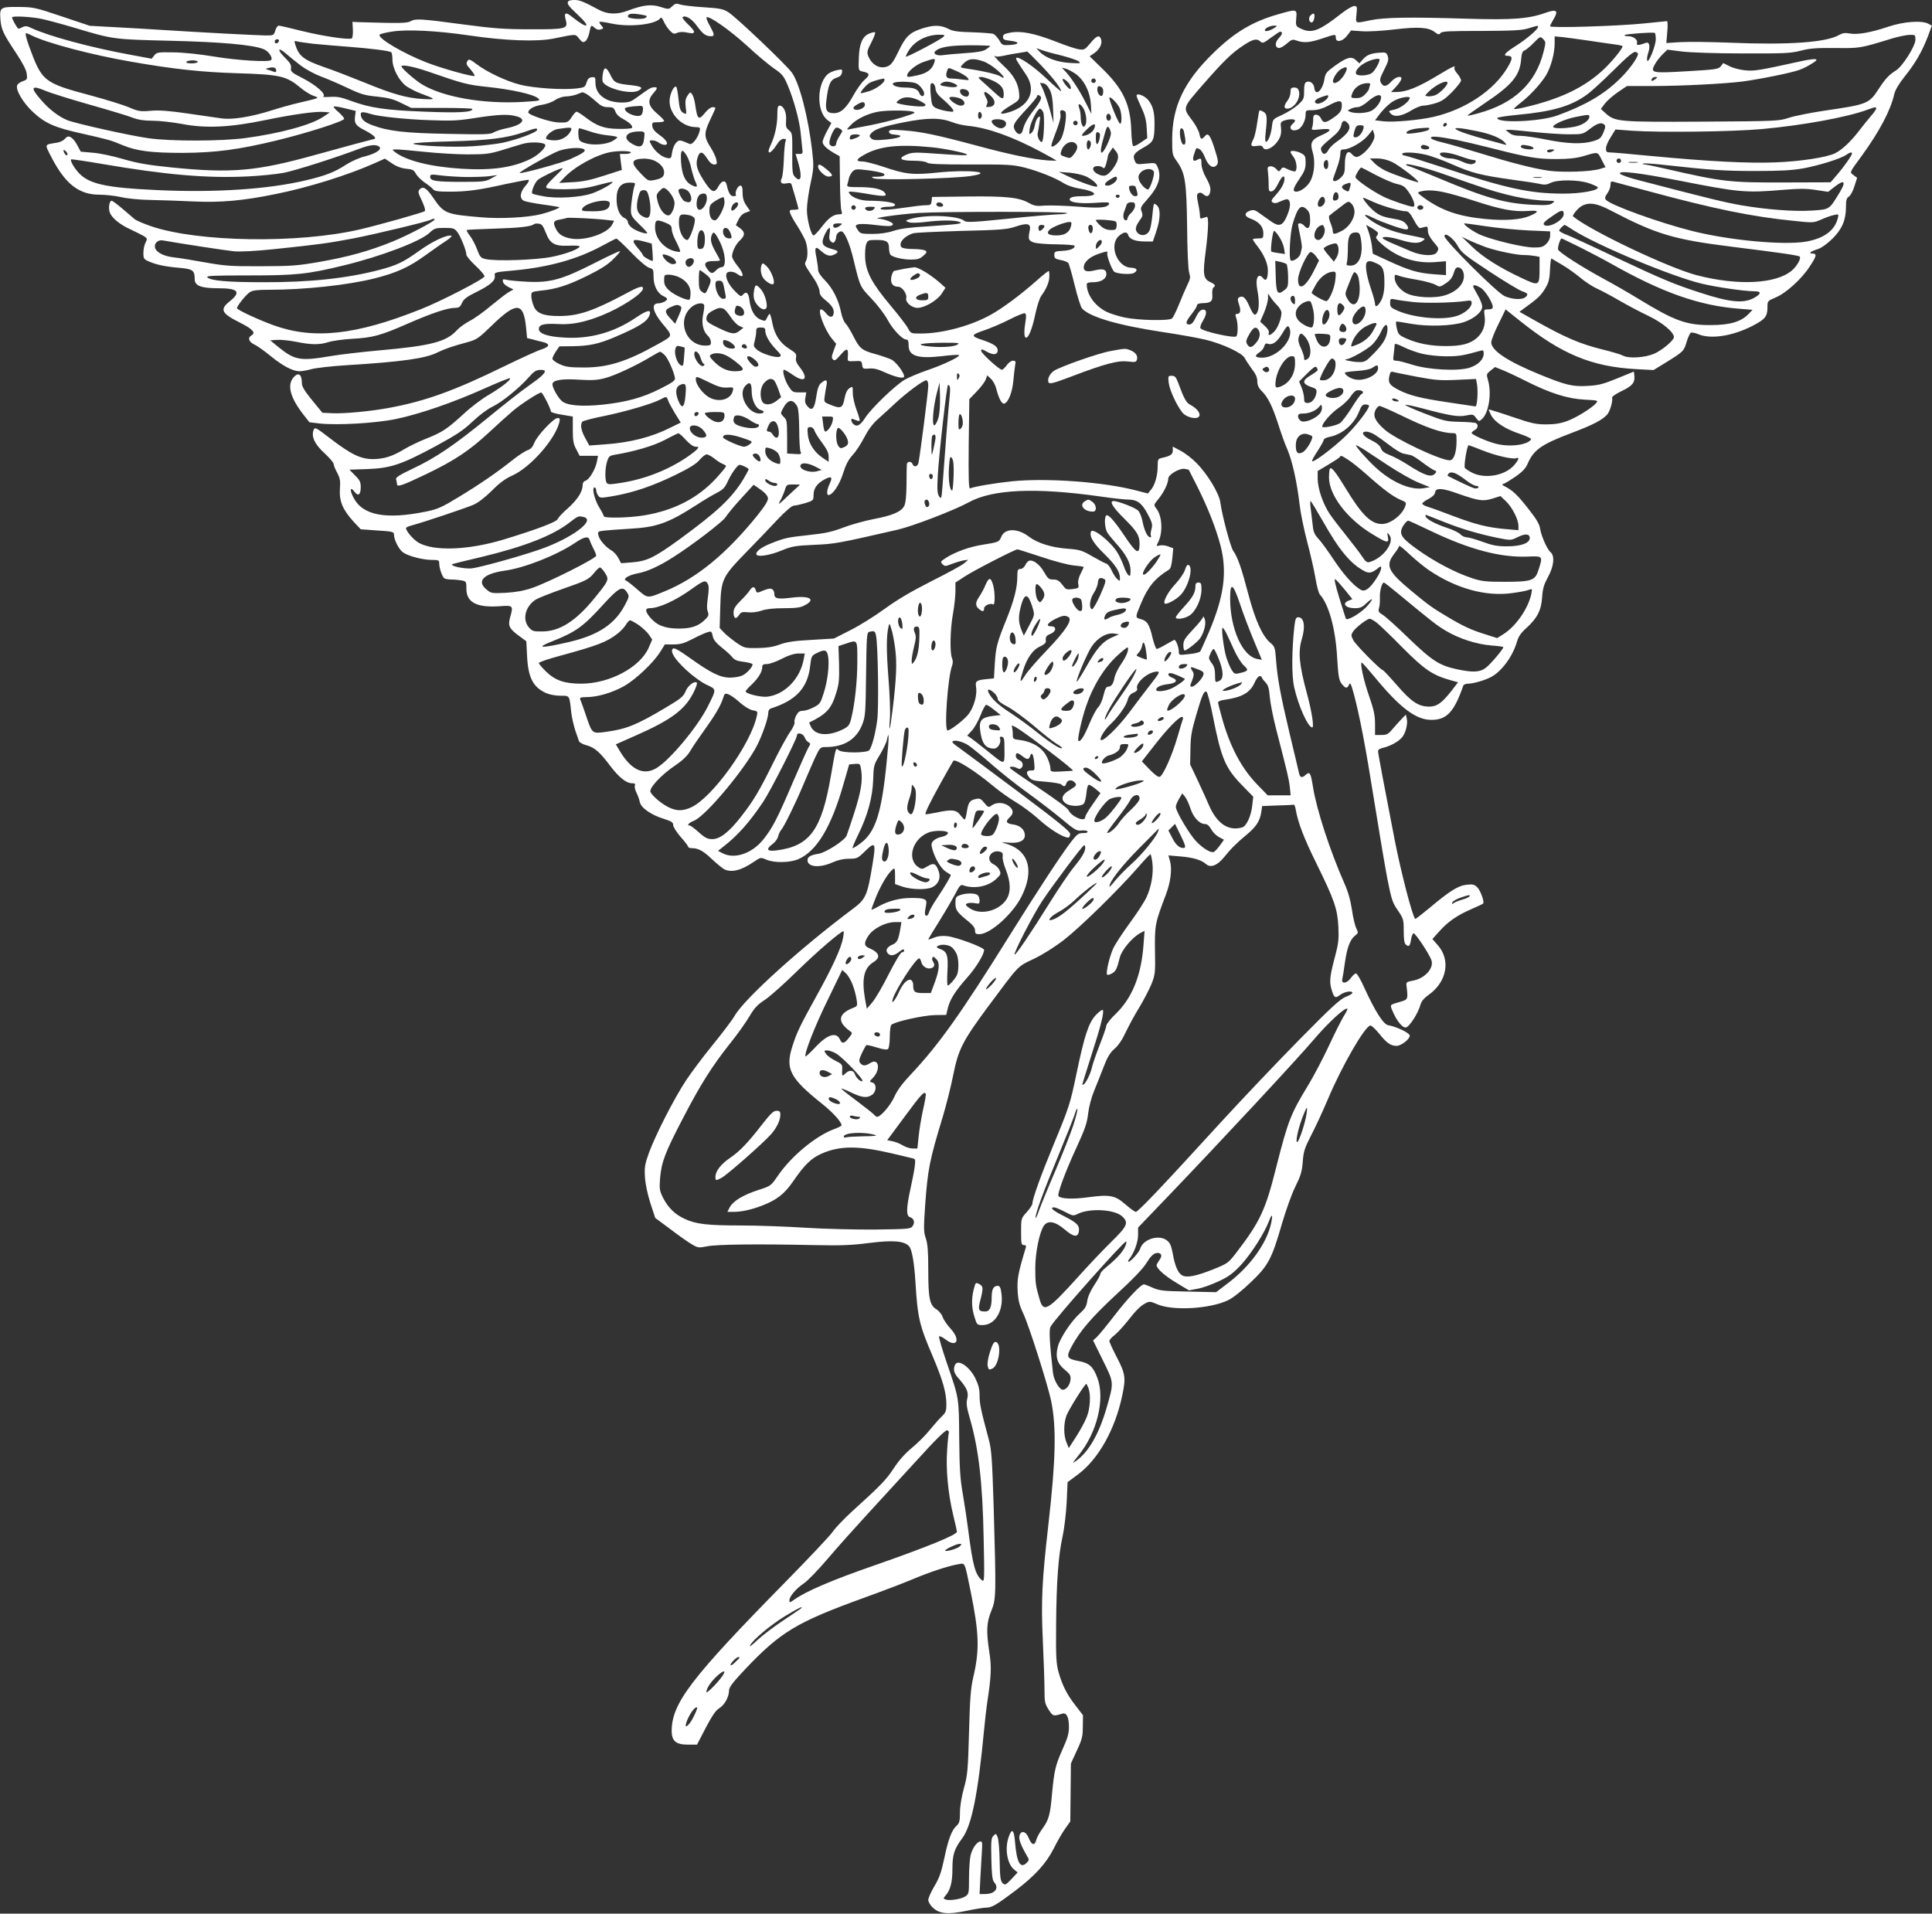 <?xml version="1.0" standalone="no"?>
<!DOCTYPE svg PUBLIC "-//W3C//DTD SVG 20010904//EN"
 "http://www.w3.org/TR/2001/REC-SVG-20010904/DTD/svg10.dtd">
<svg version="1.0" xmlns="http://www.w3.org/2000/svg"
 width="1280pt" height="1268pt" viewBox="0 0 1280 1268"
 preserveAspectRatio="xMidYMid meet">
<rect x="0" y="0" width="1280" height="1268" fill="#333333" stroke="none"/>
<g transform="translate(0,1268) scale(0.1,-0.1)"
fill="#ffffff" stroke="none">
<path d="M3767 12673 c-15 -14 -4 -30 60 -90 94 -87 68 -99 -34 -17 -46 38
-59 32 -44 -21 15 -56 -1 -60 -239 -59 -171 0 -244 6 -440 32 -284 38 -318 40
-350 21 -24 -13 -69 -14 -335 -6 l-50 2 3 -52 c1 -28 -2 -54 -7 -57 -18 -12
-195 15 -332 49 -76 19 -144 35 -152 35 -8 0 -18 -15 -23 -32 -10 -32 -11 -33
-64 -33 -61 1 -426 20 -675 36 -88 6 -234 14 -325 19 l-165 9 -185 62 c-178
60 -189 62 -288 63 -121 1 -125 -2 -119 -85 6 -66 18 -92 104 -221 42 -64 67
-111 70 -136 5 -37 3 -40 -26 -50 -17 -6 -34 -18 -37 -27 -12 -30 38 -115 102
-175 82 -77 145 -105 327 -145 176 -40 192 -44 272 -78 92 -38 190 -50 395
-50 215 1 371 21 625 83 202 49 445 127 445 143 0 7 -17 26 -37 44 -21 17 -35
34 -32 37 3 3 37 -2 76 -12 l70 -17 -5 -37 c-6 -46 6 -62 68 -93 25 -13 52
-30 59 -39 11 -13 9 -16 -16 -21 -29 -7 -157 -41 -373 -101 -392 -109 -554
-123 -949 -84 -165 17 -228 28 -325 56 -67 20 -157 39 -201 42 l-80 7 -23 43
c-31 56 -60 72 -81 43 -9 -11 -32 -23 -51 -26 -90 -15 -86 -5 -36 -103 90
-172 180 -242 315 -242 38 0 103 -7 143 -16 42 -10 126 -18 198 -19 69 -1 197
-6 285 -10 178 -8 327 5 545 50 214 43 479 126 653 204 l67 30 46 -31 c31 -21
63 -33 96 -36 41 -4 51 -9 63 -33 8 -15 34 -41 58 -58 24 -16 49 -36 56 -45
11 -13 34 -16 110 -16 117 0 195 11 374 51 76 16 143 29 149 27 6 -2 -3 -20
-21 -40 -36 -41 -41 -82 -11 -98 12 -6 68 -17 126 -25 59 -8 108 -16 110 -18
5 -5 -65 -32 -121 -46 -87 -22 -265 -32 -394 -21 -238 20 -249 24 -322 131
-43 63 -65 77 -88 55 -13 -14 -12 -22 14 -76 17 -36 25 -64 19 -69 -10 -9
-297 -90 -429 -121 -408 -95 -1073 -85 -1384 21 -47 16 -96 37 -108 46 -12 10
-49 42 -83 71 -33 28 -65 52 -70 52 -14 0 -22 -38 -15 -70 9 -39 65 -87 144
-122 35 -17 74 -36 87 -44 20 -14 21 -17 8 -42 -8 -15 -14 -45 -14 -68 0 -38
3 -42 38 -57 48 -21 107 -34 205 -42 85 -8 97 -17 97 -75 0 -44 43 -60 158
-60 132 0 152 -25 71 -89 -65 -53 -51 -78 73 -140 80 -40 104 -66 76 -82 -29
-16 -21 -44 19 -63 20 -9 68 -44 107 -76 78 -64 145 -99 189 -100 16 0 52 6
80 14 29 8 133 20 232 26 372 23 525 45 604 85 47 23 95 40 206 70 53 15 70
27 150 105 166 162 213 160 230 -7 l7 -73 37 -9 c20 -6 48 -13 63 -16 54 -13
53 -31 -4 -50 -29 -9 -138 -59 -243 -110 -337 -165 -528 -234 -775 -279 -121
-22 -294 -38 -370 -34 l-64 3 -68 83 c-49 60 -68 91 -68 112 0 60 -22 76 -54
41 -45 -50 -25 -131 58 -240 l46 -59 67 -8 c121 -13 376 2 508 30 158 33 377
109 583 201 91 41 168 72 171 69 9 -9 -57 -61 -142 -111 -43 -25 -115 -79
-160 -121 -114 -104 -144 -125 -250 -167 -50 -20 -117 -52 -148 -71 -79 -48
-134 -65 -206 -66 -82 0 -142 28 -279 132 -105 81 -108 82 -117 59 -15 -43 8
-93 73 -152 33 -31 60 -62 60 -70 0 -8 10 -34 23 -58 20 -37 23 -55 19 -109
-5 -81 18 -136 89 -215 l49 -52 110 -8 c99 -6 110 -9 110 -26 0 -35 32 -99 60
-119 35 -25 131 -50 192 -50 44 0 48 -2 48 -24 0 -30 20 -89 34 -98 6 -4 27
-8 47 -8 20 0 51 -3 68 -6 30 -6 31 -9 31 -56 0 -89 68 -125 218 -115 93 7 94
5 71 -76 -14 -53 -5 -72 55 -117 l53 -39 5 -98 c7 -142 39 -205 123 -244 24
-11 63 -19 97 -19 64 0 60 6 73 -114 4 -32 16 -83 26 -115 11 -31 22 -63 25
-72 3 -8 25 -21 49 -27 54 -14 90 -46 158 -137 57 -75 106 -115 145 -115 18 0
23 -4 18 -16 -3 -8 2 -30 11 -47 9 -18 19 -45 22 -62 8 -38 75 -85 160 -111
50 -16 61 -23 61 -41 0 -12 23 -48 50 -79 28 -31 50 -61 50 -66 0 -4 11 -8 24
-8 42 0 76 -18 134 -74 31 -29 67 -58 79 -65 48 -25 114 -9 198 49 44 30 45
30 82 14 53 -23 159 -21 214 4 120 53 216 212 296 492 l39 135 36 3 c36 3 37
3 44 -43 10 -70 -2 -143 -47 -283 -23 -70 -45 -137 -50 -149 -12 -31 -137
-112 -185 -120 -53 -8 -74 -20 -74 -43 0 -45 79 -53 164 -15 38 17 75 25 111
25 52 0 58 3 101 45 74 73 79 65 54 -86 -33 -201 -44 -227 -127 -289 -347
-259 -722 -598 -786 -711 -14 -25 -79 -111 -143 -190 -65 -79 -146 -188 -181
-241 -78 -119 -199 -356 -243 -475 -28 -78 -31 -97 -27 -163 3 -46 17 -113 36
-172 l32 -98 101 -75 c55 -42 119 -87 142 -100 40 -24 46 -24 102 -13 63 13
335 16 704 8 183 -4 252 -1 369 14 156 20 232 14 264 -22 19 -21 34 -107 42
-237 15 -240 25 -283 117 -498 64 -152 88 -235 88 -313 0 -43 -4 -54 -31 -80
-17 -16 -53 -57 -80 -90 -27 -34 -80 -87 -118 -118 -45 -37 -86 -83 -119 -134
-50 -76 -85 -113 -275 -285 -54 -49 -112 -110 -129 -135 -17 -26 -160 -177
-317 -337 -625 -636 -750 -801 -751 -984 0 -66 28 -91 106 -91 l62 0 58 112
c42 80 67 116 89 129 35 21 65 75 65 118 0 21 24 53 110 144 234 246 340 309
787 471 116 42 258 96 315 120 113 48 239 90 305 101 49 8 42 23 83 -176 57
-280 61 -391 18 -573 -17 -75 -22 -140 -28 -366 -7 -253 -10 -283 -34 -369
-16 -59 -26 -120 -26 -161 0 -56 -4 -70 -21 -86 -33 -29 -56 -88 -83 -218 -20
-94 -34 -132 -66 -185 -22 -37 -40 -78 -40 -90 0 -13 14 -36 30 -51 45 -42
101 -47 224 -21 56 12 115 21 131 21 36 0 68 19 194 114 128 97 203 180 253
279 22 45 56 104 75 130 l34 48 2 192 2 192 39 85 c35 74 40 95 40 160 l1 75
-50 65 c-58 75 -86 131 -112 221 -15 55 -18 99 -16 309 2 289 15 464 43 590
11 50 23 151 27 225 l6 134 71 53 c134 101 244 297 291 521 25 116 21 145 -35
252 -27 52 -50 102 -50 109 0 8 14 24 30 36 17 12 55 53 86 91 64 81 89 106
126 125 23 12 32 11 75 -8 102 -45 350 -31 470 27 33 16 93 64 150 119 115
109 139 154 206 387 25 85 64 196 88 244 37 75 45 102 50 167 5 68 12 90 56
176 28 53 78 162 112 242 93 220 246 485 281 485 7 0 34 -25 58 -55 50 -62 75
-79 114 -80 31 0 88 44 88 68 0 17 -86 59 -143 69 -32 6 -86 91 -158 248 -23
52 -48 95 -55 95 -7 0 -22 -13 -34 -30 -26 -37 -65 -42 -57 -7 3 12 11 60 17
106 14 100 34 155 67 181 23 18 23 20 9 48 -8 16 -22 72 -29 124 -10 65 -26
122 -52 179 -94 214 -182 483 -206 634 -15 93 -21 105 -47 82 -27 -25 -40 -21
-47 16 -4 17 -31 133 -61 257 -61 257 -81 367 -90 489 -6 81 -9 88 -39 113
-51 43 -99 148 -145 323 -45 172 -70 243 -99 284 -19 26 -74 235 -86 322 -7
59 -88 192 -159 262 -28 29 -75 65 -104 80 l-52 28 0 -26 c0 -26 -16 -37 -72
-49 -26 -6 -28 -10 -28 -52 0 -62 -17 -125 -43 -157 l-22 -27 -77 20 c-218 57
-590 84 -823 61 -107 -11 -246 -34 -278 -47 -9 -3 -11 65 -9 293 l4 298 48 50
c27 28 54 63 60 79 l11 29 24 -23 c14 -13 30 -42 35 -64 18 -70 38 -106 55
-100 27 11 52 76 59 154 4 41 9 87 12 103 5 22 2 27 -15 27 -11 0 -29 -13 -41
-30 -12 -16 -26 -30 -32 -30 -18 0 -138 110 -138 126 0 12 8 11 39 -7 44 -24
71 -20 71 10 0 24 -27 43 -95 66 -85 28 -85 35 2 65 43 14 120 47 171 73 51
26 97 45 103 41 7 -4 9 -21 4 -48 -11 -65 -11 -109 1 -113 17 -6 43 57 64 159
11 51 28 104 39 118 33 45 52 90 53 125 1 19 -1 37 -3 39 -3 3 -40 -27 -84
-66 -104 -92 -221 -179 -300 -223 -132 -74 -321 -125 -465 -125 -65 0 -66 0
-85 36 -10 19 -63 88 -117 152 -120 143 -161 220 -166 311 -2 36 1 78 7 94 10
25 14 27 69 27 66 0 82 -11 82 -55 0 -16 4 -35 8 -41 11 -17 80 -34 139 -34
41 0 58 5 80 25 24 21 26 26 13 35 -8 5 -45 10 -81 10 -41 0 -70 5 -77 13 -21
26 18 73 78 91 14 5 158 11 320 16 259 6 303 10 357 28 80 27 104 21 96 -22
-13 -61 -10 -70 27 -83 19 -6 88 -12 153 -12 64 -1 117 -5 117 -10 0 -18 -28
-30 -80 -33 -51 -3 -55 -5 -55 -28 0 -21 6 -26 42 -33 23 -4 46 -13 51 -20 5
-7 24 -73 42 -147 18 -74 40 -143 48 -153 50 -57 237 -112 534 -157 108 -16
236 -39 285 -51 113 -27 245 -89 260 -122 7 -14 28 -46 47 -72 26 -33 36 -57
36 -82 0 -25 8 -43 30 -65 41 -40 71 -102 110 -223 17 -55 44 -129 60 -165 31
-72 63 -214 80 -362 6 -54 29 -167 51 -250 22 -84 47 -193 55 -243 8 -49 21
-97 29 -105 59 -65 104 -229 114 -419 7 -117 12 -148 28 -169 26 -34 38 -37
50 -10 8 19 13 11 33 -62 39 -148 77 -345 135 -710 31 -195 70 -425 86 -510
28 -140 34 -161 70 -212 37 -55 39 -60 39 -136 0 -59 4 -83 15 -92 20 -16 27
-9 34 37 3 20 11 38 16 39 11 3 102 -133 118 -177 20 -53 -43 -123 -123 -137
-43 -8 -45 -10 -41 -38 10 -85 9 -87 -39 -101 -75 -22 -72 -18 -55 -60 27 -66
66 -114 89 -111 23 3 81 93 96 148 7 25 23 45 55 68 122 86 148 233 59 331
l-34 39 46 51 c58 65 118 106 212 147 40 17 75 34 78 37 10 10 -16 83 -37 106
-19 20 -29 23 -70 19 -58 -6 -114 -41 -248 -154 -51 -42 -93 -75 -95 -73 -19
20 -95 314 -135 519 -70 360 -111 578 -111 593 0 9 13 18 33 22 44 10 98 38
124 67 25 27 42 92 33 128 l-6 25 -30 -31 c-16 -17 -43 -47 -60 -67 -27 -32
-37 -37 -73 -37 l-41 0 0 73 c0 58 -8 94 -40 187 -36 102 -61 220 -48 220 3 0
44 -46 91 -103 164 -198 269 -277 370 -277 102 0 151 52 212 228 2 6 17 12 32
12 33 0 109 22 150 43 72 38 145 137 174 237 9 32 26 57 61 88 72 65 100 119
105 205 4 58 12 84 39 134 39 70 46 140 17 164 -23 19 -61 106 -69 154 -4 31
-24 65 -77 132 -72 92 -103 122 -153 148 -26 13 -26 15 -8 21 10 4 46 26 78
48 41 29 64 53 76 81 40 94 91 130 289 205 141 53 205 86 238 122 19 21 39 87
34 115 -1 6 28 25 63 42 70 33 89 56 84 101 l-3 28 -110 -45 c-93 -38 -123
-46 -196 -50 -100 -6 -145 5 -314 74 -216 88 -325 160 -325 215 0 13 21 68 48
121 l47 97 95 -76 c276 -221 475 -304 772 -320 l113 -6 85 52 c113 70 117 74
135 137 9 30 22 56 28 59 7 2 30 -2 50 -11 83 -34 227 -12 360 57 84 44 97 61
97 127 0 36 2 38 54 60 68 28 172 122 225 204 47 70 50 87 19 87 -30 0 -12 15
37 30 24 8 61 35 96 69 64 64 89 124 89 210 0 45 4 59 19 68 11 7 28 38 37 69
l18 56 -23 17 c-28 21 -30 14 56 132 114 157 190 300 213 406 7 28 31 68 72
120 69 86 113 163 152 265 l25 68 -22 12 c-42 24 -163 16 -267 -19 -116 -39
-202 -54 -255 -45 -30 6 -48 3 -71 -10 -84 -49 -334 -67 -719 -51 -126 5 -274
7 -328 4 l-97 -6 6 73 c4 40 3 72 -2 72 -5 0 -72 -7 -149 -15 -172 -18 -625
-32 -625 -19 0 5 9 24 20 42 38 62 25 74 -51 47 -111 -40 -220 -48 -519 -39
-380 12 -548 9 -640 -10 -105 -22 -99 -24 -93 39 5 51 4 55 -15 55 -11 0 -47
-20 -79 -45 -164 -128 -206 -142 -290 -97 -17 10 -19 19 -15 62 6 61 3 61
-121 25 -172 -49 -292 -122 -432 -260 -191 -187 -268 -350 -269 -565 0 -102 0
-106 32 -150 54 -77 63 -133 67 -435 1 -154 7 -284 14 -304 9 -28 7 -40 -13
-80 -12 -25 -37 -83 -55 -128 -18 -45 -39 -87 -46 -93 -20 -17 -222 -13 -313
6 -42 9 -97 26 -123 39 -76 39 -129 113 -129 181 0 10 13 14 43 14 51 0 87 22
87 54 0 31 -22 38 -76 25 -51 -13 -74 -7 -74 19 0 35 38 70 101 91 51 17 60
18 55 5 -6 -16 31 -114 47 -125 19 -14 107 -19 127 -9 32 17 24 35 -15 36 -96
2 -152 156 -78 214 32 25 50 26 58 2 8 -27 48 -42 110 -42 l53 0 23 68 c27 80
29 146 6 169 -9 9 -19 15 -21 12 -3 -3 -8 -36 -11 -74 -4 -39 -11 -82 -17 -98
-14 -35 -52 -46 -79 -22 -22 21 -18 43 14 88 18 23 19 32 11 55 -10 25 -7 32
37 81 76 85 97 151 67 217 -12 26 -14 26 -75 20 -61 -6 -64 -6 -75 19 -16 35
-4 53 63 90 61 35 67 47 68 151 1 82 -12 128 -46 166 -26 27 -73 43 -73 24 0
-6 14 -40 31 -76 23 -48 33 -84 36 -135 l4 -70 -41 -28 c-22 -16 -45 -27 -51
-25 -7 2 -12 42 -14 103 -5 173 -54 277 -196 414 l-80 78 25 17 c38 24 59 62
52 91 -9 37 -30 31 -72 -21 -35 -42 -41 -46 -74 -41 -19 2 -89 25 -154 51
-142 55 -230 73 -301 60 -40 -7 -50 -13 -50 -29 0 -16 8 -21 48 -25 64 -7 64
-24 -1 -28 -50 -3 -53 -2 -72 32 -12 19 -29 37 -38 41 -9 4 -72 9 -139 11 -99
3 -131 7 -162 24 -51 26 -101 25 -178 -1 -78 -26 -105 -53 -153 -155 -30 -62
-46 -84 -68 -93 -52 -22 -107 8 -131 71 -8 22 -5 36 22 87 17 33 28 63 25 66
-3 4 -21 0 -40 -8 -44 -18 -65 -68 -68 -157 -3 -89 -4 -88 30 -95 43 -10 45
-21 8 -54 -19 -16 -51 -62 -73 -101 -47 -86 -84 -120 -130 -120 -47 0 -59 19
-50 85 13 106 26 136 65 149 25 8 36 18 38 35 4 22 1 23 -29 17 -18 -3 -43
-13 -56 -21 -81 -54 -88 -253 -10 -311 l25 -19 -29 -54 c-16 -30 -29 -61 -29
-71 0 -20 27 -46 77 -75 l36 -20 2 -170 c1 -93 5 -180 10 -192 6 -19 4 -23
-13 -23 -39 0 -71 -22 -116 -81 -25 -33 -50 -59 -55 -59 -17 0 -45 105 -45
170 0 36 11 114 24 174 22 102 22 116 11 215 -26 225 -84 449 -134 519 -37 52
-364 363 -420 400 -34 22 -54 27 -165 34 -70 4 -140 13 -156 18 -25 9 -33 7
-52 -11 -23 -22 -24 -22 -78 -5 -61 20 -115 13 -215 -24 -73 -28 -137 -26
-197 7 -97 52 -124 63 -157 63 -18 0 -37 -3 -40 -7z m487 -91 c34 -6 37 -9 23
-20 -16 -13 -117 -7 -117 8 0 21 25 24 94 12z m-3979 -27 c38 -8 138 -35 222
-60 253 -76 254 -76 628 -85 342 -8 553 -27 622 -56 33 -13 63 -58 49 -72 -16
-15 -217 -3 -376 23 -96 16 -210 28 -273 28 -100 2 -109 0 -125 -20 l-17 -22
-130 24 c-270 49 -552 125 -669 180 -26 13 -39 14 -55 6 -11 -6 -24 -11 -28
-11 -8 0 -43 62 -43 75 0 11 129 4 195 -10z m4162 -77 c21 -22 29 -25 48 -16
13 6 38 8 57 4 48 -9 52 -9 56 3 2 6 -16 28 -40 50 -23 22 -39 43 -36 47 17
16 61 -10 94 -56 39 -54 60 -70 93 -70 27 0 26 10 -6 69 -16 27 -25 52 -22 56
15 14 156 -86 267 -187 64 -60 145 -127 179 -151 56 -38 65 -49 93 -115 39
-92 78 -236 85 -316 3 -34 8 -78 10 -98 5 -35 3 -38 -19 -38 l-25 0 20 -67
c25 -90 14 -127 -26 -83 -15 16 -17 38 -16 154 1 129 0 135 -22 153 -19 15
-22 25 -19 66 4 51 -16 97 -43 97 -12 0 -15 -14 -15 -62 0 -68 -17 -142 -45
-201 -31 -65 -1 -62 41 4 15 25 32 39 45 39 17 0 19 -4 13 -17 -4 -10 -9 -65
-11 -121 -2 -57 -8 -112 -14 -123 -14 -28 -2 -41 32 -34 20 5 30 2 33 -7 2 -7
13 -45 25 -84 11 -39 21 -73 21 -77 0 -4 -14 -7 -31 -7 -27 0 -30 -3 -24 -22
4 -13 24 -50 46 -83 21 -33 45 -77 54 -97 17 -43 20 -110 4 -139 -11 -21 -11
-20 59 -124 17 -27 32 -61 32 -76 0 -20 11 -36 41 -60 43 -34 59 -62 51 -91
-6 -25 -27 -22 -50 7 -11 14 -25 25 -32 25 -27 0 21 -130 70 -192 l30 -36 -17
-46 c-14 -37 -15 -48 -4 -58 10 -11 20 -4 51 32 41 48 52 44 47 -15 -2 -30 -2
-30 45 -28 44 3 47 1 50 -24 3 -26 6 -28 45 -25 30 3 60 -4 100 -23 78 -35
133 -47 133 -29 0 25 -53 95 -83 111 -17 8 -62 24 -101 35 -96 26 -110 37
-151 118 -19 38 -43 77 -53 87 -11 10 -24 44 -30 75 -16 81 -56 160 -108 212
-28 28 -44 53 -44 69 0 13 -5 49 -11 81 -14 65 -8 78 24 49 39 -36 63 -44 91
-31 32 14 33 25 4 33 -64 18 -78 28 -78 54 0 25 33 91 46 91 4 0 4 -17 0 -39
-4 -29 -2 -42 10 -52 13 -10 17 -10 25 2 5 8 9 21 9 30 0 21 26 43 40 34 21
-13 51 -86 74 -182 45 -186 43 -181 120 -262 40 -42 87 -104 106 -139 34 -64
98 -132 125 -132 11 0 15 -11 15 -40 0 -69 61 -88 220 -70 54 7 105 10 112 8
19 -7 -96 -63 -211 -102 -55 -19 -121 -47 -147 -62 -64 -38 -220 -188 -261
-251 -34 -53 -57 -65 -81 -41 -7 7 -12 18 -12 25 0 10 5 10 25 1 14 -6 27 -9
30 -6 3 3 -6 35 -20 72 -14 36 -25 87 -25 112 0 46 0 46 -22 32 -15 -10 -26
-32 -33 -69 -12 -63 -24 -69 -91 -42 -45 18 -46 18 -40 58 3 22 8 55 12 73 7
36 -3 41 -35 15 -16 -13 -25 -37 -33 -91 -12 -82 -29 -100 -60 -62 -14 17 -17
32 -12 56 l6 34 -46 0 c-43 0 -47 3 -72 41 -26 41 -44 109 -29 109 5 0 32 -16
61 -36 77 -53 102 -23 43 52 -23 29 -29 46 -25 65 4 23 -1 30 -44 57 -62 38
-98 94 -113 171 -6 34 -14 61 -18 61 -3 0 -11 -11 -17 -25 -11 -24 -13 -25
-44 -12 -39 16 -65 62 -73 130 -6 49 -22 60 -45 32 -10 -13 -18 -8 -56 31 -41
44 -62 92 -49 114 9 15 47 12 69 -5 48 -36 48 -2 1 55 -19 23 -35 51 -35 61 0
31 25 82 54 108 33 31 33 54 -1 79 l-28 20 18 37 c11 23 28 40 47 46 l30 11
-25 36 c-18 26 -25 50 -25 84 0 36 -4 48 -15 48 -17 0 -39 -46 -29 -61 3 -5
-4 -9 -16 -9 -21 0 -33 20 -45 73 -7 36 -33 33 -55 -8 -25 -45 -42 -42 -83 17
-56 83 -70 121 -57 168 14 51 33 51 65 0 16 -26 33 -40 46 -40 19 0 21 4 15
32 -3 17 -20 52 -36 78 -47 73 -47 96 -6 184 20 41 36 78 36 81 0 3 -9 5 -20
5 -10 0 -32 -16 -47 -35 -45 -56 -53 -49 -68 57 -4 26 -13 55 -20 64 -11 16
-14 15 -30 -10 -14 -20 -16 -38 -12 -76 6 -46 5 -49 -12 -40 -24 12 -29 27
-37 105 -4 36 -10 68 -14 70 -16 10 -44 -51 -44 -96 0 -85 82 -168 168 -171
35 -1 37 -3 31 -27 -10 -43 -48 -92 -65 -85 -69 29 -69 29 -91 8 -11 -12 -23
-40 -26 -63 -6 -42 -7 -43 -37 -37 -34 7 -81 47 -102 89 -14 26 -13 27 8 27
13 0 32 -7 42 -15 11 -8 28 -15 39 -15 31 0 16 31 -33 65 -31 22 -46 40 -48
58 -3 25 -1 27 37 27 23 0 41 4 41 9 0 5 -20 26 -45 47 -62 53 -68 89 -25 138
31 35 29 42 -10 36 -8 -1 -37 -19 -65 -40 -27 -20 -60 -43 -72 -49 -33 -17
-113 -13 -160 8 -51 24 -78 62 -78 113 0 36 -2 39 -25 36 -18 -2 -27 -11 -34
-35 -9 -30 -14 -33 -65 -39 -88 -11 -288 2 -376 25 -93 24 -220 84 -289 137
-38 29 -50 34 -57 23 -13 -21 -12 -25 21 -62 16 -19 27 -37 24 -40 -9 -8 -212
48 -315 88 -154 59 -328 162 -314 185 3 5 38 14 78 20 99 17 300 7 517 -25
238 -35 448 -43 560 -20 152 31 141 31 167 -1 19 -24 26 -27 40 -18 10 6 22
31 27 55 11 55 12 56 35 35 13 -12 27 -15 41 -11 20 6 21 8 4 26 -9 11 -15 21
-12 24 2 3 38 -2 79 -11 122 -26 298 -6 325 37 4 7 12 -2 21 -22 8 -19 26 -46
40 -61z m4008 18 c-29 -19 -65 -29 -65 -17 0 14 31 30 60 31 24 0 24 0 5 -14z
m1745 6 c0 -16 -76 -81 -147 -126 -73 -46 -89 -66 -54 -66 34 0 34 -19 -1 -77
-90 -152 -279 -278 -489 -327 -96 -22 -265 -37 -331 -30 l-58 7 21 28 c30 42
77 88 108 103 37 20 101 31 101 18 0 -23 -60 -69 -101 -78 -42 -9 -42 -9 -24
-28 25 -24 74 -16 138 24 26 16 61 30 76 30 15 0 52 7 81 16 43 13 66 29 112
76 32 33 58 67 58 75 0 8 -11 29 -25 45 -14 16 -23 34 -19 39 11 19 -15 7 -96
-42 -145 -88 -221 -119 -294 -119 l-30 0 31 33 c16 17 33 40 36 50 11 29 -35
21 -65 -13 -31 -35 -53 -38 -69 -8 -10 18 -6 31 21 85 27 53 32 69 24 91 -8
24 -13 26 -53 23 -59 -4 -86 -15 -113 -46 l-22 -25 -22 21 c-30 28 -59 21
-140 -37 -55 -40 -63 -49 -69 -87 -12 -76 -60 -119 -67 -61 -3 31 -28 50 -52
41 -12 -5 -16 -20 -16 -61 0 -50 -3 -56 -41 -91 -23 -21 -70 -50 -104 -66 -62
-28 -62 -28 -68 -76 -6 -54 -25 -103 -40 -103 -5 0 -6 24 -2 58 12 110 10 128
-16 142 -11 7 -23 10 -25 8 -2 -3 -9 -40 -15 -83 -6 -44 -17 -92 -25 -107 -22
-43 -18 -51 22 -45 25 4 37 2 41 -9 13 -34 80 1 109 59 11 19 14 44 11 69 -5
35 -2 40 20 49 31 11 73 12 73 0 0 -5 -7 -14 -15 -21 -32 -27 -9 -55 32 -39
27 10 53 58 53 99 0 29 1 30 48 30 33 1 64 10 102 30 68 37 90 38 90 6 0 -39
-10 -55 -56 -86 -52 -37 -67 -37 -82 -5 -7 15 -20 25 -32 25 -16 0 -20 -7 -20
-34 0 -19 -3 -42 -7 -52 -6 -16 -1 -17 55 -11 78 8 81 -6 7 -39 -67 -29 -77
-50 -58 -113 17 -55 12 -135 -13 -186 -18 -38 -65 -75 -96 -75 -27 0 -22 22
22 86 33 48 40 68 40 106 0 42 -3 49 -30 63 -31 16 -70 20 -70 8 0 -5 9 -19
20 -33 20 -26 27 -85 11 -95 -5 -3 -26 3 -46 12 -35 17 -38 17 -49 0 -12 -16
-14 -16 -31 4 -11 11 -28 19 -39 17 -17 -2 -20 -8 -16 -33 2 -16 5 -54 5 -83
0 -47 2 -52 20 -50 13 2 28 20 43 51 22 46 42 62 42 33 0 -29 -20 -66 -56
-106 -31 -34 -35 -43 -23 -51 8 -5 21 -6 29 -3 69 29 71 29 81 14 12 -19 4
-63 -22 -117 -24 -50 -49 -55 -98 -20 -17 12 -49 35 -72 51 -33 25 -44 28 -67
20 -41 -14 -39 -38 4 -53 55 -20 84 -53 84 -96 0 -33 -2 -35 -35 -35 -19 0
-35 -3 -35 -6 0 -3 13 -23 29 -43 45 -58 71 -117 71 -163 0 -55 -12 -75 -30
-53 -34 42 -55 4 -40 -75 13 -68 13 -126 -1 -151 -14 -27 -26 -16 -53 45 -24
55 -43 70 -66 56 -11 -7 -12 -15 -1 -48 14 -42 9 -62 -14 -62 -11 0 -12 -6 -5
-26 12 -31 13 -104 2 -122 -11 -16 -231 33 -239 54 -3 7 4 29 16 47 29 47 28
79 -1 75 -16 -2 -30 -18 -45 -50 -16 -34 -29 -48 -43 -48 -29 0 -25 19 15 69
19 24 35 50 35 57 0 9 12 14 33 15 59 1 72 11 69 56 -2 23 1 44 7 48 18 11 12
21 -23 37 -44 22 -48 51 -28 203 18 141 21 231 7 228 -5 -1 -18 -5 -27 -8 -14
-6 -18 -2 -18 16 0 12 -5 49 -12 81 -10 50 -10 61 2 68 10 6 20 4 31 -6 20
-18 35 -18 43 2 11 30 6 54 -24 107 -18 33 -30 68 -30 90 0 40 -2 42 -30 27
-26 -14 -32 1 -18 41 14 43 13 42 36 30 10 -5 27 -31 36 -56 20 -51 49 -73 72
-54 19 16 18 30 -13 126 -28 83 -40 96 -63 68 -19 -23 -27 -18 -34 19 -4 19
-25 59 -47 88 -65 86 -67 79 75 242 132 151 188 206 265 256 60 40 87 47 110
26 16 -15 21 -13 71 24 30 22 57 40 60 40 20 0 17 -17 -6 -41 -28 -29 -29 -62
-2 -67 9 -2 32 11 52 28 33 29 39 31 67 21 48 -17 88 -13 169 14 89 30 90 30
90 5 0 -34 45 -26 75 14 l26 34 72 -5 c43 -3 132 2 216 12 159 19 227 14 267
-18 23 -17 28 -18 38 -6 9 12 58 14 271 14 209 1 270 4 310 17 62 19 65 20 65
10z m780 -82 c0 -43 -49 -164 -57 -141 -3 7 0 30 7 51 15 45 7 75 -16 66 -44
-17 -64 -18 -59 -3 9 22 -22 47 -57 47 -17 0 -28 3 -24 8 8 7 184 20 199 14 4
-2 7 -21 7 -42z m-10762 26 c98 -50 399 -130 662 -175 278 -49 469 -69 695
-76 293 -9 332 -18 428 -98 26 -22 64 -45 84 -52 42 -14 45 -13 -92 -45 -49
-11 -138 -36 -197 -55 -125 -39 -248 -59 -316 -50 -26 4 -126 18 -222 32 -130
19 -195 24 -251 19 -70 -6 -82 -4 -145 23 -38 16 -148 50 -244 76 -325 87
-331 93 -419 333 -16 45 -25 82 -20 82 6 0 22 -6 37 -14z m6041 -11 c-19 -19
-241 -136 -247 -130 -2 2 6 20 18 39 39 64 117 105 200 106 40 0 43 -2 29 -15z
m6441 -19 c0 -41 -86 -177 -129 -203 -47 -29 -72 -57 -116 -125 -63 -96 -74
-100 -362 -142 -92 -14 -197 -35 -233 -47 -63 -21 -80 -22 -570 -25 -554 -3
-580 -1 -642 55 l-32 29 27 36 c16 20 54 54 87 76 l59 40 168 0 c192 0 480 15
598 30 119 16 332 59 379 78 23 8 59 27 81 41 33 21 36 26 20 29 -11 1 -52 -4
-90 -13 -277 -61 -311 -67 -372 -61 -34 3 -81 15 -104 27 l-42 21 -16 -21
c-15 -19 -32 -22 -224 -33 -236 -14 -244 -12 -213 46 10 19 33 48 50 65 l33
32 94 -12 c54 -7 225 -13 404 -13 275 -1 319 1 385 18 60 16 106 19 230 18
164 -2 164 -2 375 63 44 13 97 24 118 24 36 1 37 0 37 -33z m-2464 -81 c-52
-206 -193 -340 -430 -405 -38 -11 -71 -18 -73 -16 -2 2 47 37 109 79 185 123
237 185 246 294 3 38 9 54 21 58 9 3 37 25 61 50 44 45 45 45 64 26 18 -19 18
-22 2 -86z m304 75 c69 -10 146 -22 173 -25 26 -3 47 -9 47 -11 0 -16 -66 -97
-121 -150 -131 -124 -292 -201 -536 -257 -35 -8 -63 -12 -63 -8 1 3 21 22 46
41 61 47 135 128 168 183 32 55 56 145 56 209 l0 47 53 -5 c28 -3 108 -14 177
-24z m-8682 -2 c-6 -18 -28 -21 -28 -4 0 9 7 16 16 16 9 0 14 -5 12 -12z m227
-18 c50 -5 155 -14 235 -20 144 -11 266 -26 282 -36 4 -3 8 -24 8 -48 0 -59
43 -141 92 -177 22 -15 66 -38 97 -49 101 -37 103 -41 11 -36 -108 7 -195 31
-390 111 -86 35 -203 80 -259 99 -140 49 -171 73 -196 154 -6 20 -4 23 12 18
10 -3 59 -10 108 -16z m4485 -15 c0 -2 -12 -12 -27 -22 -19 -13 -58 -20 -137
-25 -61 -4 -127 -10 -146 -13 -41 -7 -71 8 -54 25 28 28 92 39 227 40 75 0
137 -2 137 -5z m-4568 -129 c32 -24 90 -56 130 -71 40 -15 120 -49 177 -76 90
-43 116 -51 199 -59 75 -8 110 -17 161 -43 l66 -32 203 0 c111 0 202 -3 202
-7 0 -22 -88 -27 -315 -18 -263 10 -362 25 -488 71 -66 25 -93 30 -140 27 -31
-2 -52 -1 -45 3 22 14 -49 76 -137 121 -73 37 -81 44 -77 67 2 20 -6 35 -37
66 -55 53 -54 79 2 31 23 -20 68 -56 99 -80z m5045 65 c50 -13 100 -30 110
-38 16 -13 10 -14 -57 -10 -84 4 -164 34 -201 73 l-23 25 40 -14 c21 -8 80
-24 131 -36z m-147 -56 c77 -79 140 -159 140 -179 0 -4 -42 32 -93 80 -85 82
-190 154 -204 140 -5 -5 3 -20 65 -111 74 -111 17 -219 -136 -255 -49 -12 -36
9 34 51 59 36 59 37 56 80 -5 65 -36 122 -103 183 -51 48 -76 78 -51 62 4 -3
28 0 53 5 24 6 69 14 99 18 30 5 56 9 56 10 1 0 39 -37 84 -84z m3962 64 c-8
-32 -66 -110 -125 -166 -104 -101 -227 -172 -409 -238 -112 -41 -398 -53 -398
-17 0 5 60 14 133 21 234 22 355 57 462 135 28 20 106 92 175 160 90 90 131
124 145 122 11 -2 19 -10 17 -17z m-4664 -59 c-14 -41 -49 -66 -109 -79 -62
-13 -69 -14 -69 -1 0 24 59 73 110 90 77 27 81 26 68 -10z m325 14 c25 -8 66
-34 91 -56 48 -41 62 -69 24 -44 -22 14 -121 37 -221 51 -47 7 -48 8 -30 27
35 40 69 45 136 22z m2627 11 c0 -20 -32 -75 -51 -89 -26 -18 -94 -22 -104 -6
-11 18 21 56 67 78 40 20 88 29 88 17z m-7830 -15 c0 -5 -18 -10 -41 -10 -24
0 -38 4 -34 10 3 6 22 10 41 10 19 0 34 -4 34 -10z m1535 -67 c222 -77 251
-85 385 -99 155 -16 301 -48 333 -74 21 -17 18 -18 -95 -25 -264 -16 -539 32
-677 119 -48 31 -131 104 -131 116 0 15 85 -2 185 -37z m-1015 10 c0 -11 -5
-13 -17 -8 -10 4 -27 10 -38 13 -18 5 -18 6 5 12 32 8 50 2 50 -17z m7078 -25
c-22 -39 -61 -68 -74 -55 -13 12 20 70 49 88 43 25 51 14 25 -33z m-2566 19
c29 -13 60 -32 68 -42 14 -17 13 -18 -34 -12 -27 4 -62 7 -77 7 -30 0 -37 17
-23 54 8 20 4 20 66 -7z m782 -15 c57 -40 97 -117 103 -200 l4 -67 -38 75
c-42 83 -92 160 -132 204 l-26 28 25 -7 c14 -3 43 -19 64 -33z m-547 -46 c54
-25 73 -49 73 -89 0 -38 -9 -37 -53 3 -23 21 -60 54 -82 74 -38 34 -39 35 -15
36 14 0 48 -11 77 -24z m4389 9 c-21 -16 -32 -13 -21 4 3 6 14 11 23 11 15 -1
15 -2 -2 -15z m-5106 -4 c0 -20 -53 -59 -101 -75 -29 -9 -54 -15 -56 -13 -6 7
38 57 60 69 19 10 64 23 90 27 4 1 7 -3 7 -8z m1231 -39 c5 -12 4 -22 -1 -22
-11 0 -50 49 -50 63 0 16 43 -18 51 -41z m169 33 c0 -8 -7 -15 -15 -15 -8 0
-15 7 -15 15 0 8 7 15 15 15 8 0 15 -7 15 -15z m-1166 -35 c14 -14 26 -34 28
-44 5 -29 -21 -31 -31 -3 -11 27 -36 37 -99 37 -24 0 -53 5 -64 11 -34 18 -1
30 75 27 56 -3 71 -8 91 -28z m220 20 c47 -18 31 -33 -26 -26 -60 8 -69 13
-48 26 19 12 42 12 74 0z m3276 1 c0 -18 -50 -68 -79 -81 -16 -6 -39 -10 -51
-8 -22 3 -22 3 6 31 46 46 124 82 124 58z m-3392 -39 c2 -24 16 -42 54 -74 27
-24 54 -51 60 -62 10 -18 7 -19 -36 -13 -25 4 -59 13 -75 21 -25 14 -29 21
-34 82 -4 37 -4 71 -1 76 11 18 29 1 32 -30z m757 -7 c14 -29 20 -65 22 -130
l3 -90 -25 90 c-14 50 -35 109 -45 133 l-20 43 22 -3 c15 -2 30 -17 43 -43z
m2121 29 c-3 -9 -6 -19 -6 -23 0 -5 -11 -20 -25 -35 -17 -19 -34 -26 -60 -26
-33 0 -36 2 -29 23 13 45 54 75 103 76 17 1 22 -3 17 -15z m-8480 -128 c127
-36 254 -74 283 -86 37 -14 75 -20 133 -20 45 0 131 -10 192 -21 158 -31 321
-23 552 25 185 38 338 60 394 54 l35 -3 -42 -28 c-80 -55 -288 -111 -518 -142
-159 -21 -492 -22 -641 -1 -122 17 -485 98 -539 120 -59 25 -120 72 -175 136
-71 81 -63 98 27 60 37 -16 172 -58 299 -94z m6712 101 c2 -10 1 -25 -2 -34
-9 -23 -36 3 -36 34 0 18 5 24 17 21 10 -2 19 -11 21 -21z m-904 -3 c22 -9 21
-44 -2 -44 -21 0 -42 18 -42 37 0 14 18 17 44 7z m-2521 -25 c12 -7 41 -29 64
-50 34 -31 50 -39 81 -39 32 0 39 -4 49 -29 6 -18 26 -37 50 -49 44 -23 70
-49 59 -60 -4 -4 -44 -7 -89 -6 -93 1 -142 18 -220 78 -26 20 -52 36 -57 36
-5 0 -20 -16 -32 -35 -24 -37 -29 -39 -93 -36 -56 3 -195 50 -195 66 0 22 40
44 93 51 26 4 64 17 83 30 20 14 50 24 72 25 20 0 53 6 72 13 19 8 36 14 38
15 2 0 13 -4 25 -10z m2681 -14 c36 -33 32 -69 -7 -73 -25 -3 -27 -1 -19 15 7
13 6 26 -4 43 -26 47 -12 54 30 15z m333 -10 c3 -10 -12 -38 -39 -73 -49 -62
-72 -102 -82 -145 -8 -34 -35 -33 -53 2 -15 32 -8 45 78 138 38 41 69 78 69
84 0 15 20 10 27 -6z m1903 8 c-1 -25 -61 -60 -81 -47 -17 10 -4 26 31 39 44
16 50 17 50 8z m350 -9 c0 -28 -33 -73 -66 -89 -34 -16 -105 -19 -139 -6 -19
8 -19 8 2 19 12 7 33 12 47 12 15 0 44 16 71 40 48 41 85 52 85 24z m-3047
-27 c31 -17 35 -23 21 -30 -18 -10 -184 11 -184 24 0 4 12 15 28 24 33 18 82
12 135 -18z m273 12 c22 -18 17 -39 -10 -39 -25 0 -76 35 -76 52 0 13 66 4 86
-13z m1040 -51 c16 -30 19 -108 5 -108 -10 0 -71 149 -71 171 0 17 49 -30 66
-63z m-1686 16 c0 -19 -44 -39 -66 -30 -20 8 -11 20 28 41 26 13 38 10 38 -11z
m1446 -19 c20 -31 28 -95 14 -115 -9 -13 -11 -13 -20 0 -5 8 -10 32 -10 52 0
20 -4 48 -10 62 -12 34 4 34 26 1z m-2916 -7 c0 -13 -4 -29 -9 -37 -17 -26
-111 7 -111 39 0 8 33 15 93 18 22 2 27 -2 27 -20z m8170 2 c0 -5 -15 -27 -33
-47 -18 -21 -54 -65 -79 -98 -53 -70 -113 -127 -159 -150 -52 -27 -231 -55
-398 -61 -178 -7 -434 6 -807 41 -142 14 -271 25 -286 25 -24 0 -28 4 -28 27
0 14 14 48 32 75 l31 50 106 -8 c184 -13 671 -7 866 11 271 25 563 78 700 129
49 18 55 19 55 6z m-5519 -22 c11 -21 6 -185 -7 -197 -11 -11 -35 34 -29 57 3
12 8 43 12 70 6 42 5 46 -9 34 -9 -7 -18 -30 -22 -51 -3 -21 -13 -45 -23 -52
-15 -13 -16 -10 -11 28 6 44 52 133 68 133 5 0 15 -10 21 -22z m-866 3 c27 -7
19 -11 -70 -39 -55 -17 -149 -40 -210 -52 -60 -11 -121 -23 -135 -26 -24 -5
-24 -4 9 30 38 39 112 74 180 86 57 10 186 10 226 1z m1011 1 c15 -9 0 -123
-22 -173 -14 -33 -57 -69 -68 -58 -2 2 3 22 11 44 45 118 54 150 48 172 -5 23
8 30 31 15z m-4597 -18 c50 -16 233 -35 381 -40 150 -6 195 -4 312 15 153 23
215 26 271 10 70 -19 37 -58 -68 -79 -33 -7 -71 -19 -84 -27 -21 -14 -62 -15
-300 -10 -290 5 -399 18 -506 58 -53 20 -75 41 -75 74 0 15 19 15 69 -1z
m4046 -9 c0 -10 -6 -20 -12 -22 -8 -3 -13 5 -13 22 0 17 5 25 13 23 6 -3 12
-13 12 -23z m855 -16 c0 -10 -7 -19 -15 -19 -15 0 -21 31 -9 43 11 10 24 -3
24 -24z m3170 8 c0 -26 -46 -57 -99 -67 -68 -13 -141 -13 -141 0 0 16 79 51
149 65 87 17 91 17 91 2z m-4220 -37 c25 -10 72 -21 105 -24 126 -12 293 -71
483 -173 56 -30 102 -56 102 -57 0 -1 -26 -1 -57 1 -98 7 -259 40 -468 97
-265 71 -372 94 -488 102 -85 6 -97 5 -97 -9 0 -11 11 -17 38 -19 67 -5 39
-23 -51 -32 -76 -7 -91 -6 -105 7 -14 15 -14 18 2 36 22 25 80 44 211 70 160
32 245 32 325 1z m350 5 c15 -18 -2 -45 -29 -45 -23 0 -61 28 -61 46 0 19 73
19 90 -1z m480 -10 c0 -8 -7 -15 -15 -15 -8 0 -15 7 -15 15 0 8 7 15 15 15 8
0 15 -7 15 -15z m1791 -3 c25 -30 1 -69 -76 -122 -22 -15 -47 -40 -54 -54 -17
-32 -37 -34 -47 -4 -7 22 -7 22 95 109 17 15 34 41 37 58 7 35 22 39 45 13z
m-1683 -37 c-11 -24 -47 -45 -75 -45 -11 0 -2 15 28 43 44 43 66 44 47 2z
m2333 22 c-13 -13 -26 -3 -16 12 3 6 11 8 17 5 6 -4 6 -10 -1 -17z m1042 -45
c-16 -37 -24 -44 -67 -57 -72 -22 -174 -18 -311 10 -66 13 -143 25 -171 25
-37 0 -59 6 -75 20 l-24 19 25 1 c14 0 88 -7 165 -15 77 -8 181 -15 231 -15
88 0 92 1 135 34 50 39 78 48 97 31 10 -9 9 -19 -5 -53z m-3263 -5 c0 -34 -52
-139 -63 -128 -7 7 -3 38 14 96 20 74 25 84 36 69 7 -10 13 -27 13 -37z m1673
31 c-8 -31 -32 -58 -53 -58 -15 0 -16 5 -7 40 10 34 15 40 38 40 23 0 26 -3
22 -22z m-5253 -18 c-19 -36 -61 -60 -104 -60 -22 0 -47 4 -54 8 -19 13 33 60
72 67 92 14 101 13 86 -15z m1800 2 c0 -4 -9 -20 -20 -37 -11 -16 -20 -38 -20
-47 0 -22 -36 -24 -44 -2 -6 15 15 77 35 101 8 9 16 10 30 2 10 -5 19 -13 19
-17z m3883 7 c-11 -11 -134 -30 -142 -23 -14 12 28 30 82 34 69 6 76 5 60 -11z
m-5905 -1 c-6 -17 -135 -64 -228 -84 -41 -8 -130 -19 -198 -23 -127 -9 -380 3
-394 17 -5 5 103 12 239 15 263 7 380 22 493 61 78 28 93 30 88 14z m348 -8
c32 -12 87 -24 122 -27 34 -3 62 -9 62 -12 0 -4 -14 -15 -31 -25 -41 -24 -133
-31 -184 -14 -37 12 -40 16 -43 56 -2 23 1 42 6 42 5 0 35 -9 68 -20z m3938
-2 c14 -65 13 -89 -3 -86 -21 4 -34 108 -14 108 7 0 15 -10 17 -22z m1942 3
c93 -19 160 -47 185 -77 12 -15 12 -16 -6 -11 -11 3 -56 16 -100 27 -252 67
-306 108 -79 61z m-699 -84 c-26 -44 -76 -87 -100 -87 -8 0 -20 7 -27 15 -31
38 -50 11 -50 -71 0 -45 -4 -59 -25 -79 -29 -30 -60 -34 -52 -7 3 9 15 43 26
74 12 32 21 71 21 88 0 25 4 30 23 30 39 0 126 50 160 92 l32 39 8 -25 c7 -20
3 -36 -16 -69z m-4817 64 c0 -10 -3 -33 -6 -50 -8 -37 -33 -41 -81 -11 -61 37
-35 78 50 79 30 1 37 -3 37 -18z m3016 -25 c-11 -52 -26 -55 -26 -3 0 38 3 45
16 40 12 -4 14 -14 10 -37z m-1590 15 c-3 -5 -19 -14 -36 -19 -23 -9 -30 -8
-30 2 0 7 3 16 7 19 10 10 65 8 59 -2z m3949 -27 c44 -9 148 -33 230 -54 250
-64 311 -74 435 -74 81 0 133 6 175 18 106 31 98 33 126 -22 l26 -50 -36 -11
c-58 -19 -248 -25 -342 -12 -102 15 -250 53 -464 119 -88 27 -195 58 -237 68
-45 10 -78 23 -78 30 0 14 40 11 165 -12z m-2420 -14 c8 -13 -4 -50 -16 -50
-5 0 -9 14 -9 30 0 30 13 40 25 20z m-3614 -17 c13 -13 -39 -67 -90 -93 -118
-60 -262 -81 -464 -68 -207 13 -369 54 -442 112 -19 15 -19 15 11 16 17 0 100
-7 185 -16 85 -9 215 -17 289 -17 119 0 146 4 225 28 50 15 110 34 135 41 49
15 135 13 151 -3z m3519 2 c14 -16 7 -41 -20 -73 -18 -22 -22 -22 -54 -11 -32
11 -33 14 -24 41 17 50 72 74 98 43z m-4620 -15 c26 -16 -15 -46 -88 -65 -39
-9 -93 -33 -129 -56 -76 -50 -137 -73 -267 -104 -250 -59 -597 -82 -974 -65
-357 16 -469 41 -537 122 -29 34 -51 75 -44 82 2 2 94 -11 204 -30 425 -73
699 -96 966 -83 85 4 192 15 239 24 77 15 338 98 500 159 70 26 106 31 130 16z
m3665 -6 c81 -8 219 -36 230 -47 10 -9 -20 -8 -265 9 -76 5 -103 3 -133 -10
-60 -25 -43 -41 45 -41 45 0 81 -5 90 -13 12 -9 83 -12 287 -12 246 1 281 -1
358 -20 93 -24 205 -68 264 -106 21 -13 65 -28 98 -33 119 -19 136 -51 27 -51
-52 0 -77 -4 -86 -14 -20 -25 56 -38 167 -30 78 6 95 4 91 -6 -9 -27 -62 -31
-210 -19 -80 6 -176 9 -213 7 -57 -5 -72 -3 -108 17 -66 37 -151 46 -407 43
l-235 -3 -3 -27 c-3 -25 -7 -28 -40 -28 -20 0 -80 -7 -132 -15 -112 -17 -174
-19 -165 -5 3 6 26 10 51 10 30 0 44 4 44 14 0 14 -78 26 -172 26 -53 0 -105
18 -127 43 -12 15 -11 17 8 17 12 0 67 -7 122 -17 102 -17 121 -14 99 12 -19
23 -77 35 -168 35 -75 0 -83 2 -78 18 3 9 8 29 11 44 4 14 15 34 26 44 17 15
27 15 114 4 65 -10 95 -18 95 -27 0 -9 -15 -13 -47 -14 -43 0 -45 -1 -23 -11
33 -13 513 -2 635 15 176 25 -6 45 -210 24 -166 -18 -217 -12 -363 38 -57 19
-119 35 -138 35 -46 0 -43 14 9 43 102 59 231 73 452 51z m3279 10 c24 -9 19
-24 -8 -24 -26 0 -40 12 -29 24 8 8 17 8 37 0z m675 0 c36 -7 42 -24 9 -24
-36 0 -68 11 -62 21 6 11 12 11 53 3z m-6260 -23 c17 -11 -6 -27 -90 -65 -52
-24 -328 -100 -336 -92 -7 6 207 127 258 146 56 20 144 26 168 11z m3537 -65
c-7 -34 -48 -91 -76 -106 -32 -17 -102 23 -85 50 8 13 48 13 62 -1 8 -8 14 -1
22 27 6 22 11 44 11 49 0 6 7 21 17 34 l16 24 19 -24 c14 -16 18 -32 14 -53z
m-6960 27 c-4 -4 -11 -1 -16 7 -16 25 -11 35 7 17 9 -9 13 -20 9 -24z m9844
27 c-20 -13 -40 -13 -40 0 0 6 12 10 28 10 21 0 24 -2 12 -10z m-6110 -10 c0
-5 -16 -10 -36 -10 l-37 0 6 -53 7 -53 -118 -38 c-86 -28 -141 -40 -207 -43
l-90 -5 35 37 c70 74 217 153 310 168 52 9 130 7 130 -3z m370 -22 c11 -18 25
-57 31 -88 7 -30 19 -68 26 -83 18 -37 12 -42 -26 -23 -43 23 -63 69 -69 154
-5 81 6 93 38 40z m4895 7 c33 -7 113 -36 176 -64 133 -58 188 -72 394 -101
83 -11 167 -24 188 -29 29 -7 45 -5 70 7 44 23 184 22 254 -2 29 -10 55 -22
58 -26 13 -21 -110 -44 -235 -43 -217 1 -372 35 -789 173 -134 44 -250 80
-257 80 -8 0 -14 5 -14 10 0 14 85 12 155 -5z m229 -10 c38 -14 78 -25 88 -25
27 0 17 -24 -11 -28 -12 -2 -41 6 -64 17 -24 12 -58 21 -76 21 -35 0 -71 15
-71 30 0 18 64 10 134 -15z m2596 18 c0 -12 -51 -85 -98 -140 l-44 -51 -308
-1 c-362 -1 -404 3 -795 93 -60 14 -119 26 -130 27 -11 0 -14 3 -8 6 7 2 74
-2 150 -11 300 -33 386 -39 593 -39 163 0 239 4 315 17 108 20 249 64 287 90
24 17 38 20 38 9z m-7943 -44 c43 -16 73 -49 73 -80 0 -31 -16 -43 -71 -53
-34 -6 -39 -3 -87 48 -67 70 -61 92 25 95 17 0 44 -4 60 -10z m4895 -12 c44
-20 182 -126 175 -134 -5 -5 -166 51 -218 76 -25 12 -59 35 -74 51 l-29 30 50
0 c30 0 67 -9 96 -23z m1518 8 c0 -8 -7 -15 -15 -15 -8 0 -15 7 -15 15 0 8 7
15 15 15 8 0 15 -7 15 -15z m-1940 -25 c0 -20 -5 -30 -15 -30 -15 0 -21 40 -8
53 14 15 23 6 23 -23z m2048 13 c-16 -2 -40 -2 -55 0 -16 2 -3 4 27 4 30 0 43
-2 28 -4z m-1308 -68 c52 -18 154 -54 225 -78 201 -71 367 -106 493 -107 45
-1 46 -1 27 -16 -16 -13 -40 -15 -130 -11 -185 9 -311 45 -627 178 -103 43
-192 79 -197 79 -5 0 -12 4 -15 9 -9 13 115 -17 224 -54z m-5870 -31 c-43 -41
-57 -61 -50 -68 7 -7 56 -11 128 -10 91 1 138 7 212 27 52 14 96 24 98 22 8
-8 -78 -56 -134 -76 -75 -27 -238 -37 -326 -19 -35 6 -66 14 -70 16 -12 7 11
68 34 91 20 19 158 84 166 78 2 -2 -24 -29 -58 -61z m5444 17 c50 -26 114 -54
141 -60 44 -10 54 -18 83 -61 31 -48 42 -90 23 -90 -21 0 -150 44 -196 67 -79
40 -185 114 -185 130 0 13 30 62 39 63 2 0 45 -22 95 -49z m-1469 20 c5 -17
-19 -95 -35 -114 -11 -13 -58 34 -65 65 -5 19 -1 32 14 47 27 27 77 28 86 2z
m-452 -29 c42 -19 85 -57 75 -68 -8 -7 -110 28 -188 66 l-65 31 68 -5 c37 -3
87 -14 110 -24z m3923 -27 c406 -80 448 -84 697 -63 108 9 156 9 219 -1 l80
-12 46 36 c61 47 74 33 32 -37 -72 -119 -67 -115 -182 -123 -120 -8 -303 6
-473 35 -107 19 -208 43 -675 165 -68 17 -126 38 -128 45 -7 21 126 5 384 -45z
m-8026 22 c58 0 128 2 155 6 l50 7 -40 -22 c-37 -21 -53 -23 -195 -23 -171 0
-210 6 -210 33 0 17 6 18 68 10 37 -5 114 -10 172 -11z m4310 -11 c0 -18 -38
-46 -62 -46 -28 0 -21 18 15 40 38 24 47 25 47 6z m2813 7 c-13 -2 -35 -2 -50
0 -16 2 -5 4 22 4 28 0 40 -2 28 -4z m717 -92 c429 -116 680 -167 950 -194
132 -14 135 -14 185 8 27 12 65 26 84 30 33 7 34 7 27 -21 -21 -82 -92 -134
-211 -155 -147 -25 -507 8 -756 71 -212 53 -542 172 -569 206 -9 10 -7 20 9
43 12 16 21 41 21 56 0 20 4 25 18 21 9 -2 118 -32 242 -65z m-6725 42 c-10
-27 -25 -124 -25 -167 0 -34 7 -45 56 -93 31 -29 55 -56 52 -58 -8 -8 -76 15
-102 36 -14 11 -26 28 -26 37 0 10 -10 22 -22 27 -33 15 -53 62 -53 127 0 73
28 108 88 108 33 0 38 -3 32 -17z m4740 -10 c-9 -36 -10 -37 -34 -23 -27 14
-27 28 2 40 35 14 40 12 32 -17z m-1422 0 c2 -5 7 -20 11 -35 5 -24 3 -28 -14
-28 -19 0 -40 33 -40 61 0 11 37 12 43 2z m-3068 -65 c15 -29 17 -43 10 -73
-6 -21 -18 -43 -27 -49 -25 -15 -64 26 -80 86 -11 45 -11 49 12 73 21 22 26
24 44 12 12 -8 30 -30 41 -49z m109 30 c22 -31 21 -68 -1 -68 -10 0 -23 4 -30
8 -16 10 -43 64 -37 74 10 16 53 7 68 -14z m-265 -32 c14 -58 14 -119 0 -133
-9 -9 -19 -8 -39 2 -42 22 -50 62 -29 138 8 29 15 37 33 37 20 0 26 -8 35 -44z
m5274 29 c37 -8 129 -34 205 -59 166 -54 252 -70 343 -64 76 6 81 -4 15 -32
-59 -26 -163 -34 -296 -21 -177 17 -289 56 -404 139 -48 35 -49 37 -25 43 40
11 90 10 162 -6z m-705 -23 c2 -13 -3 -25 -13 -28 -22 -9 -29 1 -21 31 8 31
30 28 34 -3z m-4185 -21 c-2 -34 -27 -71 -48 -71 -31 0 -24 91 7 103 30 12 43
2 41 -32z m2735 18 c-2 -6 -8 -10 -13 -10 -5 0 -11 4 -13 10 -2 6 4 11 13 11
9 0 15 -5 13 -11z m-2618 -41 c0 -35 -44 -118 -63 -118 -24 0 -37 24 -37 65 1
36 5 42 43 66 23 14 45 24 50 22 4 -2 7 -18 7 -35z m3978 18 c4 -20 -15 -46
-34 -46 -17 0 -18 24 -2 50 15 23 31 21 36 -4z m323 -15 c65 -29 178 -61 216
-61 14 0 28 -16 50 -57 19 -37 35 -57 44 -54 8 2 22 6 32 8 13 4 17 -1 17 -25
0 -20 12 -44 35 -72 40 -47 39 -45 25 -71 -15 -28 -99 -25 -170 5 -30 13 -85
37 -122 52 -37 16 -68 32 -68 37 0 13 54 7 120 -13 76 -23 119 -25 145 -6 18
13 18 14 -1 19 -10 3 -46 11 -79 17 -116 22 -207 58 -273 107 -47 35 -33 39
26 9 56 -28 192 -76 216 -76 21 0 20 13 -1 39 -13 15 -37 25 -82 32 -75 12
-104 25 -149 70 -31 30 -58 69 -49 69 2 0 33 -13 68 -29z m-5061 -8 c0 -39
-29 -53 -111 -53 -68 0 -78 2 -72 16 16 42 183 76 183 37z m4934 -56 c0 -46
-38 -104 -85 -127 -48 -25 -59 -25 -59 -1 0 10 -7 35 -16 56 -8 21 -12 41 -7
46 4 4 35 28 68 53 59 46 59 46 79 26 12 -12 20 -33 20 -53z m-4084 50 c0 -17
-34 -49 -43 -41 -7 8 3 37 17 46 17 12 26 9 26 -5z m1358 -4 c2 -8 -5 -13 -17
-13 -21 0 -35 13 -24 24 10 10 36 3 41 -11z m1272 -6 c0 -13 -11 -34 -25 -47
-14 -13 -25 -29 -25 -37 0 -7 -5 -13 -10 -13 -17 0 -23 28 -12 58 6 15 13 35
16 45 3 10 15 17 31 17 20 0 25 -5 25 -23z m3156 -34 c299 -156 414 -190 799
-238 322 -40 439 -57 448 -65 12 -11 -17 -63 -52 -93 -106 -89 -357 -101 -628
-31 -186 48 -704 294 -821 390 -8 6 33 56 57 69 49 27 101 19 197 -32z m-5006
22 c0 -8 -7 -15 -15 -15 -8 0 -15 7 -15 15 0 8 7 15 15 15 8 0 15 -7 15 -15z
m3760 0 c0 -8 -9 -15 -20 -15 -11 0 -20 7 -20 15 0 8 9 15 20 15 11 0 20 -7
20 -15z m-3640 -10 c-15 -18 -51 -16 -58 3 -2 8 8 12 33 12 33 0 36 -2 25 -15z
m2870 -5 c15 -15 20 -33 20 -70 0 -52 -15 -65 -40 -35 -13 16 -40 21 -40 7 0
-4 6 -38 14 -75 8 -38 13 -74 11 -80 -2 -7 -6 -24 -9 -38 -5 -25 -52 -56 -65
-44 -13 14 -4 182 13 240 34 114 55 136 96 95z m1700 -29 c0 -38 -93 -92 -127
-73 -16 10 -3 24 67 71 46 31 60 32 60 2z m-3290 7 c0 -4 -26 -8 -57 -8 -32
-1 -182 -13 -333 -29 -225 -23 -278 -26 -290 -15 -42 36 -253 44 -355 14 -39
-12 -39 -13 -15 -22 15 -6 56 -5 110 1 99 13 196 13 225 1 17 -6 15 -9 -15
-14 -19 -3 -107 -10 -195 -16 -113 -6 -179 -15 -223 -29 -42 -14 -90 -21 -142
-21 -70 0 -81 2 -94 22 -9 12 -16 25 -16 29 0 17 41 19 132 8 74 -9 102 -9
110 -1 9 9 2 15 -25 27 -20 8 -49 15 -64 16 -59 2 129 29 262 38 171 10 985
10 985 -1z m-2502 -14 c18 -4 32 -14 35 -25 7 -25 -34 -139 -49 -139 -28 0
-56 57 -56 115 0 55 9 61 70 49z m-551 -31 l52 -6 -14 -26 c-29 -58 -180 -108
-270 -92 -55 10 -82 27 -100 61 -24 46 -19 58 23 65 20 4 42 8 47 11 11 4 184
-4 262 -13z m-1137 3 c0 -12 -177 -105 -278 -146 -157 -64 -299 -103 -489
-136 -139 -24 -185 -28 -383 -28 -202 -1 -240 2 -375 26 -82 15 -175 30 -207
33 -64 8 -113 33 -121 64 -7 29 20 54 52 48 106 -19 418 -67 471 -72 41 -4
138 1 265 14 296 31 355 39 525 71 144 28 509 115 519 126 5 5 21 5 21 0z
m4508 -12 c8 -2 12 -15 10 -31 -3 -25 -7 -28 -41 -27 -27 1 -47 10 -68 30 -16
15 -29 31 -29 35 0 7 101 2 128 -7z m-2978 -10 c31 -13 40 -21 40 -40 0 -14 9
-43 20 -65 12 -22 25 -51 31 -66 9 -25 9 -25 -23 -19 -76 15 -138 86 -138 158
0 53 8 57 70 32z m2686 -21 c-10 -43 -41 -63 -97 -63 -53 0 -70 14 -45 38 18
18 99 50 130 51 15 1 17 -4 12 -26z m-3481 -42 c28 -75 58 -93 153 -89 39 2
72 0 72 -4 0 -17 -89 -51 -184 -70 -107 -21 -366 -30 -437 -15 -33 7 -39 13
-58 64 -12 32 -33 72 -48 91 -14 18 -23 35 -21 38 3 2 85 6 184 9 166 5 246
14 262 30 3 3 17 5 31 3 20 -2 29 -14 46 -57z m1951 44 c-25 -19 -46 -19 -46
0 0 10 10 15 33 15 30 -1 31 -1 13 -15z m4284 -5 c74 -11 199 -23 278 -27
l142 -6 0 -29 c0 -17 -10 -39 -25 -53 -20 -21 -34 -25 -83 -25 -62 0 -246 42
-342 79 -52 19 -138 80 -115 81 6 0 71 -9 145 -20z m-2930 2 c0 -10 -22 -32
-32 -32 -4 0 -8 9 -8 20 0 13 7 20 20 20 11 0 20 -4 20 -8z m320 -16 c0 -30
-15 -42 -24 -20 -10 27 -7 44 9 44 9 0 15 -9 15 -24z m1536 -1 c7 -29 -18 -75
-41 -75 -50 0 -24 94 27 99 4 1 10 -10 14 -24z m354 -30 c0 -6 -5 -16 -11 -22
-7 -7 3 -22 34 -49 101 -89 221 -130 350 -121 l77 6 0 -46 0 -46 -83 6 c-103
8 -161 25 -296 87 l-106 49 -6 53 c-4 29 -14 72 -23 96 l-15 42 39 -22 c22
-13 40 -28 40 -33z m1292 21 c160 -102 651 -307 850 -355 94 -23 287 -51 350
-51 46 0 49 -14 6 -40 -72 -43 -161 -36 -368 32 -170 55 -246 87 -563 236
-149 71 -293 137 -319 147 -27 10 -48 22 -48 28 0 8 28 35 37 37 2 0 26 -15
55 -34z m-7393 -12 c22 -28 61 -125 61 -152 0 -9 27 -41 60 -72 33 -31 60 -62
60 -71 0 -16 -287 -165 -425 -219 -429 -171 -708 -201 -973 -105 -99 36 -242
102 -242 113 0 15 59 89 85 106 18 12 50 16 127 16 237 0 524 31 702 76 140
35 228 75 331 150 50 36 112 80 139 97 26 17 43 33 37 35 -28 9 -123 -35 -211
-98 -107 -77 -149 -97 -265 -128 -214 -56 -460 -83 -770 -82 -239 0 -349 10
-371 32 -11 11 38 13 274 13 314 0 391 8 632 67 243 59 504 158 564 214 33 31
41 34 100 34 57 0 67 -3 85 -26z m1799 14 c5 -7 13 -23 16 -35 6 -18 3 -23
-11 -23 -26 0 -43 19 -43 47 0 25 21 31 38 11z m-158 -58 c0 -51 -8 -70 -31
-70 -16 0 -19 8 -19 46 0 25 5 54 11 65 16 30 39 6 39 -41z m3805 11 c14 -21
29 -55 32 -76 l6 -38 -42 6 c-24 3 -45 8 -48 10 -8 9 9 137 18 137 5 0 20 -17
34 -39z m-3706 -33 c38 -75 45 -168 13 -168 -11 0 -27 -9 -37 -20 -24 -26 -36
-25 -58 6 -28 37 -16 54 38 54 25 0 45 2 45 5 0 3 -13 29 -30 58 -30 53 -36
81 -24 111 11 27 21 18 53 -46z m4245 31 c22 -110 -6 -189 -66 -189 -27 0 -30
3 -24 23 3 12 6 54 6 94 0 78 13 103 54 103 18 0 25 -7 30 -31z m646 -62 c23
-41 48 -61 208 -166 100 -66 198 -125 217 -131 38 -13 43 -21 20 -40 -22 -18
-88 -14 -137 8 -51 23 -398 369 -398 397 0 31 62 -15 90 -68z m185 -5 c77 -26
203 -52 253 -52 22 0 54 -3 71 -6 l31 -6 0 -75 c0 -119 -2 -120 -117 -66 -146
68 -259 139 -332 210 l-66 64 50 -24 c28 -13 77 -33 110 -45z m-5662 -36 c54
-56 103 -97 120 -101 25 -7 27 -11 27 -59 0 -59 26 -110 65 -128 14 -6 25 -15
25 -19 0 -12 -35 -29 -59 -29 -48 0 -37 -55 25 -131 75 -90 77 -81 -34 -143
-200 -112 -325 -151 -482 -151 -97 0 -123 4 -162 22 -27 12 -48 28 -48 36 0 8
10 29 23 48 l23 34 92 1 c108 2 170 16 272 59 164 70 218 104 233 146 14 41
-12 37 -92 -17 -144 -97 -302 -141 -471 -131 -111 6 -170 26 -170 57 0 29 33
38 125 33 92 -6 177 11 292 57 132 53 273 146 273 179 0 20 -28 12 -107 -31
-219 -117 -317 -151 -443 -152 -107 -1 -155 17 -174 66 -9 21 -16 51 -16 67 0
27 2 28 61 35 104 10 180 35 309 98 90 45 138 75 173 111 27 26 47 50 45 53
-3 2 -79 -33 -169 -79 -214 -109 -292 -131 -443 -124 -61 3 -124 9 -139 13
-25 6 -28 4 -25 -12 1 -11 18 -27 37 -36 l33 -16 -29 -16 c-15 -8 -68 -49
-118 -90 -49 -42 -114 -88 -144 -103 -30 -16 -68 -43 -84 -61 -69 -76 -169
-103 -507 -133 -124 -11 -276 -29 -339 -40 -188 -32 -229 -25 -331 57 l-60 49
45 3 c25 2 81 -4 123 -12 102 -21 157 -22 217 -3 28 9 98 18 156 22 137 7 192
22 369 100 160 70 265 105 314 105 27 0 35 6 47 33 11 25 31 41 99 74 92 46
124 75 118 108 -4 20 2 22 126 33 230 21 419 74 581 161 50 27 94 50 98 50 5
1 50 -41 100 -93z m6290 33 c67 -34 157 -81 199 -105 341 -193 587 -280 854
-300 l85 -7 -27 -28 c-49 -51 -124 -73 -249 -73 -163 -1 -241 28 -480 174 -60
37 -166 98 -235 135 -150 82 -289 172 -297 191 -5 13 14 74 23 74 3 0 59 -28
127 -61z m-6199 39 l44 -12 5 -55 c2 -31 3 -57 2 -59 -5 -6 -65 28 -65 36 0 5
-16 27 -35 49 -47 55 -36 64 49 41z m3026 -1 c0 -8 -9 -22 -20 -32 -19 -18
-20 -17 -20 1 0 20 17 44 32 44 4 0 8 -6 8 -13z m1568 -45 c2 -20 -4 -44 -14
-60 l-17 -26 -33 40 c-19 21 -34 43 -34 47 0 11 61 37 80 34 9 -1 16 -15 18
-35z m-149 -50 l20 -28 -37 -74 c-54 -106 -102 -130 -102 -52 0 46 63 182 84
182 8 0 24 -13 35 -28z m-4251 -20 c18 -23 15 -32 -12 -32 -23 0 -66 40 -66
61 0 12 63 -11 78 -29z m127 -2 c10 -16 -15 -51 -33 -48 -21 4 -28 38 -10 49
18 12 35 11 43 -1z m5755 -35 c36 -21 90 -60 121 -86 31 -26 81 -59 111 -72
30 -14 97 -49 149 -80 52 -30 137 -75 190 -100 94 -45 169 -108 169 -141 0
-21 -77 -86 -129 -109 -62 -27 -168 -34 -207 -14 -17 9 -78 27 -136 41 -152
38 -246 78 -452 194 l-99 56 28 21 c91 65 112 85 140 130 25 41 31 61 34 127
2 43 6 76 10 75 3 -2 35 -21 71 -42z m-1826 5 c4 -5 9 -40 10 -80 1 -65 -1
-74 -23 -91 -47 -38 -56 -24 -59 89 l-3 104 33 -7 c18 -4 37 -11 42 -15z m600
3 c41 -19 49 -45 48 -142 -1 -40 -8 -76 -20 -99 -21 -41 -42 -53 -42 -25 0 11
-13 59 -30 108 -28 84 -38 154 -23 168 10 11 30 8 67 -10z m570 -54 c21 -61
-27 -125 -115 -154 -74 -25 -209 -17 -265 14 -43 24 -74 66 -74 100 0 24 0 24
33 12 13 -5 66 -17 117 -25 51 -9 105 -24 121 -33 27 -16 29 -16 68 10 29 19
43 38 52 67 10 33 17 40 33 38 12 -2 25 -14 30 -29z m-5018 -16 c39 -32 40
-37 16 -92 -18 -39 -19 -40 -40 -25 -19 13 -22 25 -22 80 0 35 2 64 6 64 3 0
21 -12 40 -27z m4171 -37 c-5 -52 -36 -128 -57 -141 -9 -6 -99 44 -100 55 0 3
13 28 29 56 29 50 74 83 115 84 17 0 18 -6 13 -54z m161 -44 c5 -109 -39 -156
-80 -84 -19 34 -19 34 8 100 34 87 34 87 52 68 11 -11 17 -39 20 -84z m-4515
64 c51 -22 82 -61 82 -106 0 -21 -3 -41 -6 -44 -11 -12 -103 29 -136 60 -26
24 -33 39 -33 68 0 33 2 36 30 36 17 0 45 -6 63 -14z m301 -56 c3 -16 9 -43
12 -60 5 -26 3 -30 -15 -30 -24 0 -51 50 -51 95 0 20 5 25 24 25 18 0 25 -7
30 -30z m5016 -17 c29 -17 80 -98 80 -127 0 -11 -9 -16 -30 -16 -29 0 -30 -1
-24 -44 8 -58 -10 -108 -51 -145 -45 -39 -101 -54 -205 -54 -99 0 -181 15
-260 49 -52 23 -56 28 -66 69 -6 25 -7 45 -2 45 4 0 50 -7 100 -16 111 -19
267 -14 345 11 69 23 123 68 123 103 0 15 -14 50 -30 77 -16 28 -30 53 -30 58
0 12 20 8 50 -10z m-1348 -116 c16 -16 28 -38 28 -49 0 -37 -23 -98 -46 -123
-26 -28 -46 -33 -38 -10 4 9 -6 27 -25 44 l-32 30 26 60 c14 33 25 75 26 93
l0 33 17 -25 c9 -14 29 -38 44 -53z m118 32 c0 -27 -2 -30 -15 -19 -8 7 -15
21 -15 31 0 11 7 19 15 19 10 0 15 -10 15 -31z m780 -10 c78 -9 263 -6 353 7
32 5 37 3 37 -14 0 -30 -48 -71 -103 -87 -94 -28 -277 -11 -385 35 -46 20 -52
26 -52 52 0 29 2 30 33 24 17 -4 70 -12 117 -17z m-661 -46 c13 -48 6 -123
-10 -123 -25 0 -77 30 -92 54 -21 31 -15 66 16 94 21 19 55 32 68 25 4 -1 12
-24 18 -50z m-4035 28 c4 -5 1 -33 -5 -62 -13 -60 -1 -115 31 -144 11 -10 20
-29 20 -42 0 -20 -5 -23 -37 -23 -134 0 -193 176 -87 259 28 22 69 28 78 12z
m4236 -6 c10 -12 9 -20 -4 -40 -24 -36 -36 -31 -36 15 0 43 17 53 40 25z
m-4392 -4 c10 -6 8 -19 -11 -62 l-24 -54 -31 34 c-40 42 -40 58 1 76 38 17 47
18 65 6z m419 -27 c10 -28 -4 -43 -34 -35 -27 8 -31 20 -18 59 6 16 43 -1 52
-24z m4118 -22 c-16 -64 -85 -99 -85 -43 0 38 69 110 83 85 5 -8 6 -27 2 -42z
m-4251 32 c8 -3 29 -27 46 -53 16 -26 42 -53 57 -60 l28 -13 -24 -19 c-33 -27
-54 -24 -143 19 -59 28 -78 42 -78 57 0 27 10 39 45 58 33 18 46 20 69 11z
m4014 -33 c4 -24 -22 -71 -38 -71 -14 0 -13 44 2 75 13 30 32 28 36 -4z m112
-102 c0 -12 -7 -19 -19 -19 -27 0 -34 15 -21 40 9 17 14 19 26 9 8 -6 14 -20
14 -30z m200 34 c0 -3 -11 -25 -25 -49 -24 -42 -63 -73 -118 -93 -27 -10 -28
-10 -22 11 14 47 55 96 97 117 43 21 68 27 68 14z m72 -44 c-6 -50 -28 -87
-90 -151 -53 -54 -59 -58 -102 -57 -42 1 -110 16 -82 18 29 2 139 64 174 98
20 20 46 58 58 85 24 56 47 60 42 7z m-647 12 c24 -76 -86 -191 -182 -191 -49
0 -55 12 -18 36 14 9 28 27 31 40 4 14 11 21 20 17 32 -12 63 8 96 62 35 60
43 65 53 36z m-3475 -11 c0 -32 28 -81 72 -126 34 -35 37 -42 22 -48 -24 -9
-118 20 -149 47 -23 20 -24 25 -15 57 5 19 10 47 10 62 0 24 4 28 30 28 24 0
30 -4 30 -20z m3270 0 c13 -25 5 -57 -23 -87 -25 -28 -39 -29 -54 -4 -10 16
-8 27 13 65 28 50 47 57 64 26z m304 -39 c43 -48 51 -132 15 -152 -16 -8 -19
-6 -19 10 0 11 -10 40 -21 64 -15 30 -20 53 -15 71 8 31 17 33 40 7z m169 -15
c-5 -65 -63 -72 -89 -10 -8 18 -14 36 -14 39 0 3 24 5 53 3 51 -3 52 -4 50
-32z m107 -4 c0 -5 -6 -16 -13 -27 -16 -21 -37 -12 -37 16 0 14 7 19 25 19 14
0 25 -4 25 -8z m-4067 -30 c23 -20 22 -32 -4 -32 -32 0 -59 19 -59 41 0 16 4
19 23 13 12 -3 30 -13 40 -22z m1487 -7 c-27 -15 -126 -19 -206 -8 -76 11 -21
21 116 22 105 0 113 -1 90 -14z m3082 -59 c38 -9 108 -17 160 -17 82 0 114 5
226 37 19 5 22 2 22 -18 0 -39 -35 -75 -92 -94 -76 -25 -274 -15 -383 20 -44
14 -91 26 -104 26 -22 0 -23 2 -17 46 3 26 6 53 6 60 0 10 17 5 58 -15 31 -16
87 -36 124 -45z m-4477 53 c10 -15 -1 -23 -20 -15 -9 3 -13 10 -10 16 8 13 22
13 30 -1z m-409 -12 c1 -1 -1 -30 -4 -64 -4 -56 -6 -62 -22 -53 -24 13 -44 74
-36 107 6 21 11 24 34 18 15 -4 27 -7 28 -8z m-132 -50 c22 -22 60 -108 68
-152 2 -16 -16 -30 -98 -71 -117 -59 -223 -88 -379 -105 -142 -15 -241 -6
-273 24 -27 24 -62 88 -62 111 0 27 62 38 177 30 86 -5 121 -3 173 11 65 17
210 85 305 143 28 17 54 31 58 31 4 1 18 -9 31 -22z m237 -17 c7 -22 16 -40
21 -40 5 0 7 -4 3 -10 -15 -24 -65 34 -65 75 0 31 30 14 41 -25z m172 14 c18
-9 52 -32 75 -52 49 -39 44 -52 -21 -52 -50 0 -95 22 -138 66 -28 29 -31 36
-19 44 23 15 67 12 103 -6z m190 -29 c28 -25 29 -45 2 -45 -14 0 -55 46 -55
61 0 16 25 9 53 -16z m3577 -22 c0 -77 -42 -139 -107 -158 -19 -5 -23 -2 -23
18 0 80 62 187 109 187 18 0 21 -6 21 -47z m267 -26 c-7 -49 -41 -87 -79 -87
-28 0 -28 0 -14 33 7 18 26 53 40 76 23 36 29 41 43 30 11 -10 14 -24 10 -52z
m-117 -19 c0 -4 -20 -19 -45 -34 -62 -36 -59 -59 10 -81 24 -8 29 -15 27 -34
-6 -39 -30 -69 -57 -69 -21 0 -25 5 -25 30 0 16 -7 48 -16 71 l-17 41 54 54
c37 37 55 50 61 41 4 -6 8 -15 8 -19z m400 12 c0 -44 -90 -88 -153 -74 -31 6
-67 30 -67 44 0 4 36 9 79 12 51 3 88 11 103 21 31 21 38 21 38 -3z m-724 -1
c11 -19 -13 -34 -31 -19 -13 11 -13 15 -3 21 18 12 26 11 34 -2z m1704 -84
c161 -81 275 -117 388 -123 92 -5 92 -5 75 -25 -29 -32 -130 -95 -191 -117
-40 -15 -80 -22 -137 -22 -71 0 -97 6 -229 51 -82 28 -151 49 -153 48 -1 -2 6
-19 16 -38 24 -46 94 -92 191 -124 44 -15 78 -31 74 -36 -23 -38 -144 -53
-234 -29 -59 15 -160 60 -160 71 0 5 9 13 20 19 22 12 26 35 9 46 -7 4 -55 8
-108 9 -90 2 -104 5 -235 56 -77 30 -133 55 -125 57 8 1 57 -9 109 -23 183
-49 241 -59 293 -48 45 9 49 8 66 -16 19 -25 20 -25 40 -7 45 41 65 172 39
258 -11 38 -10 40 18 63 l29 23 47 -19 c26 -10 97 -43 158 -74z m-6500 67 c0
-17 -27 -42 -110 -100 -47 -33 -168 -128 -270 -212 -223 -182 -344 -264 -497
-336 -88 -42 -113 -58 -109 -70 3 -9 6 -23 6 -31 0 -23 34 -11 197 67 185 89
284 155 413 275 58 54 130 119 161 145 58 48 170 120 185 119 9 0 64 -109 64
-126 0 -5 33 -15 73 -21 l72 -12 0 -88 c0 -71 4 -95 23 -129 l22 -43 61 0 61
0 -7 -37 c-9 -50 -50 -120 -75 -128 -13 -4 -20 -15 -20 -31 0 -42 -36 -97 -98
-152 -34 -29 -63 -61 -67 -71 -6 -19 -136 -68 -355 -135 -234 -71 -461 -80
-565 -23 -35 20 -85 77 -85 98 0 5 19 13 43 19 71 19 349 112 403 135 32 14
77 49 123 94 51 52 90 80 137 101 119 54 283 240 310 353 5 22 3 27 -12 27
-26 0 -135 -116 -154 -164 -11 -28 -23 -42 -45 -49 -16 -6 -62 -35 -100 -66
-102 -81 -212 -157 -357 -245 -112 -68 -138 -80 -217 -96 -266 -54 -419 -25
-479 93 -27 51 -22 77 7 38 24 -32 41 -19 41 31 0 33 -6 47 -38 78 l-37 38
120 4 c155 6 225 30 450 151 138 75 184 105 245 163 44 42 99 83 132 99 62 29
179 124 243 197 31 36 47 46 73 47 17 1 32 -3 32 -7z m5775 -38 c123 -23 156
-26 267 -21 l127 6 6 -32 c9 -47 2 -152 -10 -150 -5 1 -86 13 -180 27 -183 27
-254 45 -326 81 -62 32 -73 47 -65 90 6 28 11 35 24 31 9 -3 80 -17 157 -32z
m-3034 -11 c-9 -16 -10 -14 -11 12 0 21 3 26 11 18 8 -8 8 -16 0 -30z m-1533
-61 c41 3 43 2 37 -22 -14 -61 -101 -81 -166 -37 -41 28 -79 82 -79 113 0 23
1 23 83 -17 65 -32 91 -39 125 -37z m308 50 c6 -4 20 -31 30 -60 l19 -54 -30
-24 c-37 -29 -80 -31 -95 -5 -19 37 -12 100 15 126 25 26 41 30 61 17z m1024
-39 c0 -37 -55 -465 -65 -510 -6 -26 -30 -31 -39 -8 -8 21 -36 19 -38 -2 -1
-10 -2 -70 -2 -133 -1 -77 -6 -124 -15 -142 -20 -39 -78 -64 -206 -88 -60 -12
-150 -37 -199 -56 -71 -27 -118 -38 -225 -49 -148 -16 -163 -19 -264 -60 -61
-25 -98 -57 -83 -72 14 -14 91 -1 163 29 70 29 92 32 218 38 139 6 158 10 551
100 100 23 374 128 471 181 159 88 445 100 875 39 76 -11 156 -20 179 -20 63
0 93 -22 132 -95 31 -58 34 -70 26 -101 -6 -19 -7 -39 -4 -44 3 -6 2 -10 -4
-10 -18 0 -39 42 -51 103 -6 32 -20 66 -31 75 -20 19 -132 62 -161 62 -31 0
-6 -41 73 -119 81 -80 99 -110 99 -164 -1 -78 -21 -66 -107 63 -61 90 -100
133 -113 125 -16 -10 -11 -88 7 -115 9 -14 34 -44 55 -68 67 -73 98 -131 98
-180 0 -37 -2 -43 -14 -33 -8 7 -22 33 -30 58 -9 25 -27 65 -40 87 -43 74
-168 174 -178 143 -12 -31 16 -77 88 -147 75 -74 104 -118 104 -161 0 -21 -1
-21 -19 -5 -10 9 -26 34 -36 56 -10 22 -25 42 -34 45 -9 2 -51 24 -93 48 -69
40 -84 45 -164 51 -108 8 -200 37 -257 80 -74 57 -159 57 -183 0 -15 -36 -16
-36 -127 -54 -83 -13 -177 -47 -236 -84 -40 -26 -42 -29 -27 -44 15 -16 20
-15 64 2 26 10 61 20 77 23 l30 4 -28 -24 c-15 -13 -114 -67 -220 -120 -132
-67 -228 -124 -307 -182 -63 -46 -165 -110 -225 -140 l-110 -56 -150 -9 c-114
-6 -164 -14 -210 -31 -44 -16 -84 -22 -146 -23 -84 -1 -88 0 -141 36 -29 21
-67 51 -82 67 l-28 30 4 138 c5 183 13 200 165 357 65 66 160 165 210 219 62
65 100 97 114 97 12 0 46 8 76 17 51 16 53 18 53 53 0 44 24 78 74 104 45 24
54 16 33 -29 -19 -39 -22 -75 -8 -75 27 0 72 66 96 142 19 60 36 93 65 124 21
23 55 75 75 114 24 47 54 89 87 119 29 25 81 74 117 107 78 73 188 154 207
154 9 0 14 -12 14 -37z m-1606 -24 c-5 -116 -22 -141 -50 -74 -21 52 -18 90 9
103 33 16 42 9 41 -29z m436 -11 c0 -59 28 -117 61 -125 29 -8 23 -23 -10 -23
-77 0 -144 127 -94 182 30 33 43 22 43 -34z m1237 -177 c-7 -25 -19 -47 -26
-49 -19 -6 -9 119 16 215 l18 68 3 -95 c1 -56 -3 -113 -11 -139z m76 206 c3
-8 1 -49 -4 -93 -7 -70 -26 -303 -45 -567 -6 -82 -8 -86 -22 -66 -12 18 -14
43 -9 138 8 143 60 601 68 601 4 0 9 -6 12 -13z m2607 -27 c0 -30 -43 -53 -86
-46 -43 9 -41 25 7 48 47 24 79 23 79 -2z m130 -10 c0 -5 -5 -10 -11 -12 -5
-2 -34 -41 -62 -87 -29 -46 -64 -93 -78 -104 -26 -18 -119 -37 -119 -23 0 22
61 91 107 122 29 19 65 53 79 74 14 22 33 41 42 43 21 4 42 -2 42 -13z m-450
-42 c0 -31 -29 -58 -62 -58 -31 0 -38 23 -15 52 26 33 77 37 77 6z m-4154 -10
c3 -12 24 -50 45 -85 l39 -63 -63 -31 c-128 -65 -270 -102 -447 -114 l-96 -7
-27 50 c-27 49 -34 87 -19 108 4 5 70 23 147 38 140 29 319 81 372 110 37 20
40 20 49 -6z m4834 2 c12 -8 11 -10 -7 -10 -12 0 -25 5 -28 10 -8 13 15 13 35
0z m-3978 -43 c8 -14 12 -69 13 -152 0 -71 4 -138 9 -148 8 -16 4 -18 -40 -15
l-49 3 0 100 c-1 123 -1 121 -25 145 -19 19 -19 23 -5 49 33 65 67 72 97 18z
m3461 -49 c-30 -34 -99 -61 -123 -48 -11 6 -20 20 -20 30 0 16 7 20 35 20 40
0 84 19 106 46 13 16 14 16 17 -5 2 -13 -5 -32 -15 -43z m327 53 c0 -23 -88
-136 -157 -202 -84 -80 -210 -175 -220 -165 -3 3 13 33 36 67 22 34 41 68 41
74 0 7 17 16 37 20 86 16 166 85 199 172 13 34 22 43 40 43 13 0 24 -4 24 -9z
m210 -62 c170 -83 270 -118 343 -119 26 0 27 -2 27 -51 0 -77 -18 -129 -45
-129 -62 0 -359 140 -431 203 -62 55 -79 89 -62 128 7 16 20 29 28 29 8 0 71
-28 140 -61z m-4652 9 c-6 -18 -28 -21 -28 -4 0 9 7 16 16 16 9 0 14 -5 12
-12z m172 -12 c0 -33 -24 -50 -57 -41 -28 7 -73 42 -73 57 0 4 29 8 65 8 62 0
65 -1 65 -24z m1579 -47 c1 -15 -6 -32 -14 -39 -13 -11 -15 -6 -15 37 0 27 3
53 7 57 9 9 21 -21 22 -55z m-1409 16 c20 -14 42 -25 49 -25 7 0 11 -6 9 -12
-6 -18 -55 -20 -113 -5 -50 13 -64 30 -51 64 8 21 59 10 106 -22z m546 -7 c-7
-34 -41 -77 -52 -65 -3 3 -9 26 -11 52 l-6 45 38 0 c37 0 37 0 31 -32z m-366
-24 c15 -39 13 -84 -5 -84 -8 0 -19 9 -25 20 -6 11 -17 20 -25 20 -18 0 -19 8
-2 43 15 34 45 35 57 1z m-495 -30 c34 -37 32 -54 -7 -54 -36 0 -78 33 -78 62
0 29 56 24 85 -8z m741 -6 c3 -13 26 -49 50 -81 32 -43 44 -68 44 -93 l0 -34
-39 26 c-56 37 -93 94 -99 154 -4 45 -3 50 16 50 13 0 23 -9 28 -22z m210 -40
c20 -39 17 -57 -12 -70 -22 -11 -28 -10 -40 7 -14 19 -19 81 -8 110 6 14 8 14
26 -2 11 -10 26 -30 34 -45z m3502 12 c19 -12 63 -43 98 -70 36 -28 76 -52 90
-55 13 -3 35 -7 48 -10 13 -2 49 -25 81 -50 32 -24 67 -47 77 -51 15 -4 17 -9
7 -20 -25 -31 -70 -16 -189 61 -36 23 -87 50 -114 60 -34 13 -51 26 -57 45 -7
18 -27 35 -64 53 -57 28 -73 57 -32 57 12 0 37 -9 55 -20z m-4564 -35 c27 -29
50 -45 65 -45 20 0 22 -2 10 -16 -7 -9 -38 -33 -69 -54 -127 -86 -282 -146
-439 -170 -70 -11 -84 -11 -92 1 -12 20 -11 95 3 140 10 34 16 39 47 45 133
22 262 60 336 99 44 24 84 43 89 44 5 1 28 -19 50 -44z m425 -27 c-12 -10 -29
-18 -39 -18 -26 0 -140 51 -140 62 0 24 46 23 121 -1 77 -26 78 -26 58 -43z
m3723 53 c13 -11 -35 -95 -62 -108 -33 -16 -45 -3 -45 48 0 51 32 82 74 73 14
-4 29 -10 33 -13z m-2495 -23 c-3 -18 -10 -51 -15 -73 -9 -39 -10 -38 -11 26
0 36 2 69 6 72 16 16 25 5 20 -25z m2836 -64 c23 -15 98 -64 167 -110 69 -45
158 -96 199 -112 l74 -30 -41 -7 c-88 -15 -216 41 -324 143 -54 50 -134 142
-124 142 4 0 25 -12 49 -26z m788 -8 c87 -35 201 -61 225 -52 23 9 16 -11 -16
-48 -61 -68 -192 -91 -277 -48 -23 12 -45 26 -48 32 -8 13 15 150 25 150 3 0
44 -15 91 -34z m-4668 -17 c9 -12 17 -34 17 -50 0 -26 -1 -27 -29 -18 -43 15
-71 46 -71 79 0 28 1 28 33 19 17 -5 40 -18 50 -30z m-117 -31 c9 -30 -4 -34
-31 -8 -17 16 -22 26 -14 31 17 10 37 0 45 -23z m-301 -8 c20 -16 45 -32 56
-35 10 -4 19 -10 19 -14 0 -5 -30 -41 -67 -82 -122 -131 -280 -212 -476 -244
-105 -17 -267 -20 -267 -5 0 5 -13 31 -30 58 -31 51 -51 132 -31 132 6 0 11
-8 11 -18 0 -10 6 -26 13 -36 12 -17 18 -17 105 -2 130 23 257 66 407 139 92
45 139 74 160 100 17 19 37 36 46 36 9 1 33 -12 54 -29z m1583 -112 c-2 -54
-6 -98 -10 -98 -16 0 -26 74 -21 151 5 73 8 80 20 63 10 -14 13 -45 11 -116z
m2613 106 c23 -14 78 -58 123 -98 111 -99 173 -145 223 -167 41 -17 42 -19 32
-46 -22 -58 -98 -115 -153 -115 -73 0 -133 59 -241 237 -63 103 -92 141 -103
131 -4 -4 -7 -31 -7 -60 0 -116 120 -274 285 -374 101 -62 114 -64 105 -19 -6
31 -5 31 10 12 37 -47 -39 -152 -131 -179 -17 -5 -27 2 -49 36 -16 24 -63 86
-105 138 -42 52 -92 117 -110 144 -44 65 -80 169 -80 233 l0 52 70 42 c39 23
73 45 76 50 7 13 10 12 55 -17z m-3529 -46 l42 -22 -33 -9 c-51 -13 -123 16
-106 43 10 17 52 11 97 -12z m-467 0 c14 -6 25 -14 25 -18 0 -3 -16 -33 -35
-65 -76 -125 -173 -216 -425 -400 -164 -119 -213 -143 -311 -151 l-74 -6 -18
34 c-10 19 -30 42 -45 50 -40 24 -80 69 -87 100 -6 25 -5 27 37 32 23 3 97 8
163 12 186 10 259 36 448 157 48 32 110 68 137 82 39 20 53 34 70 72 23 52 66
113 80 113 5 0 21 -5 35 -12z m2941 -21 c1 -1 26 -51 57 -112 73 -147 123
-275 154 -393 44 -173 23 -334 -77 -569 -28 -65 -54 -123 -58 -129 -4 -6 -37
-15 -74 -18 -68 -8 -68 -8 -68 18 0 26 -19 76 -29 76 -3 0 -28 -14 -56 -30
-27 -16 -55 -30 -61 -30 -6 0 -18 33 -28 73 -20 89 -36 114 -79 125 -37 10
-37 10 4 107 44 107 93 165 183 220 12 7 18 30 23 76 l6 66 -32 12 c-17 7 -42
10 -56 7 -25 -6 -26 -6 -12 21 33 65 27 176 -13 225 -17 22 -17 23 16 63 36
45 64 103 64 134 0 26 76 71 110 64 14 -2 26 -5 26 -6z m1777 -29 c12 -6 42
-26 66 -45 24 -18 52 -33 63 -33 11 0 16 -5 13 -10 -4 -6 -16 -8 -28 -5 -17 4
-116 51 -176 82 -1 1 0 6 4 12 8 14 31 14 58 -1z m-3473 -12 c0 -24 -17 -28
-23 -6 -3 13 0 20 9 20 8 0 14 -6 14 -14z m-1048 -46 c10 0 18 -4 18 -10 0 -5
-7 -10 -15 -10 -25 0 -65 23 -65 37 0 12 4 11 22 -1 12 -9 30 -16 40 -16z
m-44 -101 c1 -17 -19 -50 -70 -114 -206 -255 -402 -416 -614 -503 -116 -48
-112 -48 -181 12 -34 30 -68 56 -75 59 -26 10 17 37 77 48 62 11 143 48 235
107 128 81 331 237 348 266 11 18 56 73 102 123 l83 91 46 -32 c30 -21 47 -41
49 -57z m211 88 c-2 -1 -37 -34 -78 -72 -61 -59 -70 -64 -53 -35 11 19 25 52
32 73 11 36 13 37 57 37 26 0 44 -1 42 -3z m4361 -58 c137 -48 165 -52 227
-33 l54 17 36 -34 c41 -39 83 -121 83 -163 l0 -29 -82 7 c-120 10 -206 32
-348 86 -69 26 -144 54 -168 61 -23 7 -41 17 -39 23 2 6 21 20 43 31 25 13 40
28 42 43 5 31 46 29 152 -9z m-3506 -55 c7 -17 0 -34 -13 -34 -10 0 -21 37
-13 44 10 10 20 6 26 -10z m2610 -127 c109 -193 185 -285 279 -333 29 -15 51
-9 90 24 30 26 21 -18 -14 -71 -43 -66 -75 -90 -102 -76 -46 25 -114 100 -180
199 -38 58 -84 121 -102 140 -26 28 -34 46 -38 90 -4 30 -9 79 -13 108 -4 28
-4 52 -1 52 3 0 39 -60 81 -133z m802 -5 c111 -45 237 -82 361 -107 81 -16 83
-16 126 5 51 26 82 24 82 -5 0 -34 -58 -55 -151 -55 -64 0 -96 6 -162 30 -46
17 -93 30 -106 30 -12 0 -31 9 -41 20 -9 10 -47 29 -84 41 -79 26 -138 57
-146 77 -3 9 -1 12 7 9 7 -3 58 -23 114 -45z m-5698 32 c82 -22 -87 -145 -298
-217 -137 -47 -392 -117 -444 -123 -53 -5 -156 18 -126 29 8 3 93 24 188 46
287 69 476 143 587 230 54 42 58 44 93 35z m5613 -93 c255 -122 459 -176 639
-169 103 4 103 5 73 -88 -22 -71 -44 -79 -228 -79 -122 0 -150 3 -215 25 -107
35 -246 108 -359 189 -99 71 -119 97 -104 138 7 21 33 53 43 53 4 0 72 -31
151 -69z m-5575 -58 c3 -10 14 -35 24 -55 11 -20 20 -43 20 -50 0 -18 -321
-179 -425 -214 -56 -19 -109 -28 -175 -32 -93 -4 -96 -4 -128 23 -66 55 -18
104 123 124 131 18 343 102 465 184 60 41 88 46 96 20z m5561 -201 c179 -121
375 -176 550 -152 46 6 96 15 110 21 25 9 25 9 19 -23 -19 -97 -101 -216 -184
-269 l-43 -27 -72 23 c-98 30 -152 55 -254 116 -100 59 -128 79 -238 170 -160
133 -178 170 -119 248 19 24 34 48 34 54 0 5 31 -20 69 -56 38 -36 96 -83 128
-105z m-2568 88 c85 -29 179 -53 216 -57 36 -3 65 -8 65 -10 0 -2 -9 -22 -21
-45 -13 -26 -19 -51 -15 -68 5 -26 2 -28 -37 -33 -33 -5 -45 -2 -55 11 -33 44
-44 52 -74 52 -29 0 -36 6 -61 50 -29 51 -74 84 -100 74 -8 -3 -19 -16 -25
-30 -7 -14 -20 -24 -32 -24 -17 0 -20 -7 -20 -52 0 -73 -22 -157 -71 -279 -64
-158 -71 -186 -78 -294 l-6 -100 -50 -5 c-67 -7 -75 -13 -68 -54 8 -49 -14
-129 -48 -175 -25 -36 -122 -111 -141 -111 -24 0 1 354 30 430 6 16 6 34 -1
50 -15 37 -12 193 7 295 9 50 16 116 16 148 l0 57 63 41 c59 39 332 179 348
179 4 0 75 -23 158 -50z m763 -32 c-36 -51 -79 -94 -88 -85 -12 11 41 91 75
114 19 13 36 21 39 19 2 -3 -10 -24 -26 -48z m-3654 -74 c29 -45 27 -49 -73
-172 -122 -149 -229 -216 -343 -216 -58 -1 -66 2 -88 27 -46 53 -23 141 47
185 19 11 95 41 169 67 166 58 182 66 217 110 15 19 33 35 38 35 6 0 21 -17
33 -36z m3311 -43 c10 -7 4 -28 -30 -105 -24 -53 -48 -94 -54 -93 -22 7 -16
66 11 107 15 22 27 54 28 70 1 31 17 38 45 21z m1591 -69 l50 -62 -25 -10
c-47 -18 -21 -50 41 -50 35 0 49 6 78 34 46 43 47 28 2 -22 -43 -47 -134 -100
-140 -80 -2 7 -22 70 -44 140 -25 83 -35 125 -26 120 8 -4 36 -36 64 -70z
m-4220 38 c7 -13 7 -40 0 -88 -7 -46 -8 -77 -1 -94 8 -22 6 -30 -15 -51 -46
-46 -92 -62 -179 -62 -91 1 -143 21 -189 75 -32 39 -33 60 -3 60 63 0 174 51
282 129 78 56 90 59 105 31z m4575 -65 c221 -183 254 -209 315 -245 87 -52
203 -89 300 -97 44 -3 80 -8 80 -11 0 -13 -85 -113 -115 -136 -40 -31 -85 -33
-190 -11 -118 25 -166 56 -321 205 -78 76 -156 146 -173 156 -27 16 -31 23
-25 44 5 14 7 45 6 70 -2 42 13 100 27 100 3 0 47 -34 96 -75z m-2366 39 c25
-32 26 -53 6 -80 -15 -19 -15 -19 -30 0 -16 21 -21 106 -6 106 5 0 19 -12 30
-26z m1316 -105 c20 -61 61 -169 91 -241 l54 -130 -32 6 c-97 19 -178 201
-178 401 0 111 19 101 65 -36z m-4061 76 c16 -25 16 -28 -15 -86 -67 -126
-177 -198 -369 -243 -185 -43 -228 -41 -113 4 161 64 207 98 343 248 101 110
125 122 154 77z m2666 -46 c6 -11 17 -39 23 -62 12 -40 11 -45 -24 -111 l-36
-68 -17 41 c-20 52 -20 89 0 163 17 61 35 73 54 37z m344 -5 c3 -9 6 -29 6
-46 0 -22 -4 -29 -17 -26 -20 4 -57 63 -48 78 10 16 52 12 59 -6z m326 6 c0
-16 -48 -31 -76 -24 -24 6 -30 15 -17 27 10 11 93 8 93 -3z m-1382 -76 c-2
-22 -7 -39 -13 -39 -13 0 -18 40 -10 72 9 39 27 13 23 -33z m1352 7 c0 -14
-23 -28 -60 -36 -19 -4 -45 -13 -56 -20 -27 -18 -35 -10 -21 19 8 17 25 26 57
33 61 14 80 15 80 4z m-381 -50 c28 -18 -19 -90 -141 -217 -64 -67 -131 -143
-147 -170 -36 -56 -38 -49 -12 36 26 81 64 136 113 157 22 10 38 23 37 33 -3
31 2 38 31 50 39 16 42 50 4 50 -37 0 -26 21 26 48 48 24 67 27 89 13z m-1101
-46 c3 -34 2 -37 -12 -26 -19 16 -22 75 -3 69 6 -3 13 -22 15 -43z m894 -24
c-15 -32 -31 -57 -35 -54 -10 6 1 40 27 80 33 52 37 38 8 -26z m2248 34 c18
-14 95 -87 169 -163 144 -145 199 -184 314 -217 l57 -16 -47 -61 c-63 -79 -95
-101 -148 -100 -68 1 -116 33 -210 142 -48 55 -90 100 -94 100 -14 0 -180 168
-195 198 -16 31 -16 35 -1 58 18 27 92 84 110 84 6 0 26 -11 45 -25z m-4889
-16 c25 -18 56 -46 68 -64 l22 -33 -22 -51 c-56 -132 -260 -241 -449 -241
-109 0 -171 21 -231 79 -27 26 -49 52 -49 58 0 5 62 27 138 47 252 69 313 92
384 148 21 16 46 43 55 59 10 16 22 29 27 29 6 0 31 -14 57 -31z m3249 17 c0
-18 -15 -36 -29 -36 -25 0 -33 11 -20 27 10 12 49 19 49 9z m-1549 -175 c12
-93 8 -198 -17 -401 -17 -139 -27 -173 -18 -59 3 41 -1 162 -10 269 -14 180
-14 276 1 340 5 23 7 21 19 -19 8 -24 19 -83 25 -130z m160 74 c-2 -80 -14
-132 -35 -160 -15 -19 -15 -19 -16 8 0 15 7 57 16 93 13 51 14 70 5 90 -13 29
-6 46 17 42 13 -2 15 -16 13 -73z m2032 33 c9 -18 32 -68 51 -110 19 -43 49
-91 66 -107 35 -31 31 -38 -27 -51 -31 -8 -36 -6 -54 23 -11 18 -26 55 -35 84
-17 58 -34 193 -24 193 4 0 14 -15 23 -32z m-3400 -27 c4 -20 23 -43 58 -71
28 -22 60 -51 71 -65 14 -18 32 -25 73 -30 31 -4 57 -11 60 -15 7 -12 -33 -59
-65 -75 -16 -8 -53 -15 -82 -15 -66 0 -127 30 -267 130 -73 52 -105 70 -113
62 -20 -20 12 -70 88 -141 41 -38 99 -81 133 -97 70 -33 69 -27 11 -144 -68
-136 -250 -354 -340 -409 -86 -52 -169 -13 -245 115 l-25 42 129 57 c234 103
325 170 382 279 19 36 30 68 26 72 -15 15 -59 -17 -75 -57 -15 -35 -31 -48
-132 -108 -191 -114 -260 -142 -394 -160 -94 -13 -92 -15 -134 109 -16 47 -32
93 -37 103 -6 15 -1 17 41 18 73 0 170 29 249 73 77 44 194 154 240 228 l30
48 57 0 c45 0 70 7 122 34 71 37 117 55 127 50 4 -2 9 -17 12 -33z m1081 7
c13 -65 19 -472 8 -558 -11 -85 -33 -172 -52 -200 -13 -20 -179 -21 -203 -1
-21 17 -18 26 -52 -169 -62 -361 -140 -467 -362 -495 -62 -8 -71 8 -24 43 16
11 32 33 36 49 3 15 13 35 20 43 19 21 95 176 145 295 23 55 58 135 77 178 36
76 37 77 74 77 120 0 202 50 241 148 21 54 23 73 26 334 3 249 5 277 20 281
34 9 40 6 46 -25z m924 -22 c3 -32 1 -37 -15 -34 -19 3 -29 38 -19 65 10 26
31 8 34 -31z m636 9 c-60 -27 -100 -73 -173 -203 -29 -51 -55 -91 -57 -89 -8
8 69 190 100 235 39 57 99 91 147 84 l33 -5 -50 -22z m-1168 -59 c-3 -14 -11
-26 -16 -26 -11 0 -13 30 -4 55 10 26 28 1 20 -29z m-516 -101 c0 -128 -17
-285 -42 -382 -9 -36 -18 -47 -48 -63 -98 -50 -186 -45 -216 12 -8 16 -14 31
-12 31 115 56 147 91 179 199 18 57 20 89 18 188 l-4 119 45 15 c84 28 80 33
80 -119z m1914 63 c4 -27 5 -48 3 -48 -10 0 -67 22 -67 27 0 2 7 11 15 20 9 8
19 29 22 45 7 38 18 21 27 -44z m-124 1 c-5 -18 -25 -55 -45 -83 -19 -28 -38
-67 -41 -86 -8 -42 -21 -60 -43 -60 -12 0 -20 -16 -30 -57 -7 -32 -23 -68 -36
-80 -12 -13 -39 -63 -59 -112 -35 -83 -59 -121 -72 -109 -7 8 23 146 50 224
47 140 122 261 211 342 31 29 60 52 65 52 5 0 5 -14 0 -31z m-387 -27 c-25
-33 -43 -39 -43 -14 0 22 53 67 59 50 2 -5 -5 -22 -16 -36z m991 -17 c32 -79
34 -130 7 -145 -30 -15 -31 -14 -31 39 0 33 -6 56 -20 74 -11 14 -20 30 -20
36 0 16 22 61 31 61 4 0 19 -29 33 -65z m-2588 19 c10 -56 -2 -162 -28 -244
-22 -70 -26 -76 -68 -97 -24 -13 -57 -23 -72 -23 -21 0 -31 -8 -43 -31 -9 -17
-14 -37 -11 -45 3 -8 -10 -36 -28 -62 -19 -26 -69 -117 -111 -202 -96 -194
-132 -254 -212 -357 -81 -105 -142 -153 -194 -153 -31 0 -48 8 -89 45 -28 25
-55 45 -60 45 -23 0 -7 18 28 32 78 31 340 345 420 503 35 71 72 178 72 212 0
14 7 26 18 29 168 54 244 137 260 285 7 60 9 65 42 81 53 27 68 23 76 -18z
m2274 21 c0 -15 -39 -65 -44 -56 -8 12 21 61 35 61 5 0 9 -2 9 -5z m-2435 -42
c-23 -129 -124 -234 -239 -249 -43 -6 -146 19 -146 35 0 4 18 25 41 46 45 44
69 84 69 115 0 16 7 20 33 20 17 1 61 16 97 35 44 23 79 34 109 35 l43 0 -7
-37z m1819 10 c-7 -28 -34 -67 -41 -59 -5 5 35 86 42 86 3 0 2 -12 -1 -27z
m-466 -22 c4 -28 -17 -83 -29 -75 -11 6 -12 87 -2 98 12 12 28 0 31 -23z m632
10 c0 -5 -7 -12 -16 -15 -24 -9 -28 -7 -14 9 14 17 30 20 30 6z m-345 -70
c-13 -26 -45 -44 -45 -25 0 10 22 48 39 68 14 15 16 16 19 3 2 -9 -4 -29 -13
-46z m-222 9 c-9 -16 -20 -27 -25 -24 -5 3 -1 18 9 34 9 16 20 27 25 24 5 -3
1 -18 -9 -34z m1117 15 c-13 -16 -50 -21 -50 -7 0 15 13 22 38 22 21 0 22 -2
12 -15z m-351 -67 c-12 -24 -52 -86 -89 -138 -37 -52 -74 -108 -83 -125 -9
-16 -16 -26 -17 -22 -1 22 40 96 118 213 86 128 114 157 71 72z m430 46 c31
-12 38 -19 34 -35 -7 -27 -58 -79 -76 -79 -14 0 -14 5 1 41 12 32 13 45 4 60
-22 34 -18 35 37 13z m-314 -96 c-36 -46 -100 -130 -142 -187 -77 -103 -183
-205 -191 -182 -5 15 30 70 64 101 50 47 104 121 114 159 7 28 18 42 39 51 18
7 28 17 25 25 -15 39 73 115 133 115 19 0 14 -10 -42 -82z m182 55 c21 -10 40
-19 42 -20 8 -5 -45 -44 -84 -63 -41 -20 -105 -27 -105 -11 0 18 29 32 79 38
56 6 69 27 26 43 -27 10 -34 30 -10 30 8 0 31 -8 52 -17z m-946 -36 c-8 -8
-11 -7 -11 4 0 9 3 19 7 23 4 4 9 2 11 -4 3 -7 -1 -17 -7 -23z m1499 24 c0 -4
11 -19 24 -32 18 -19 24 -39 29 -100 4 -42 23 -139 43 -215 73 -283 82 -320
89 -376 l6 -58 -76 0 -76 0 -63 65 c-110 111 -188 258 -242 455 -13 47 -24 90
-24 96 0 7 21 15 48 18 111 16 165 47 194 113 10 23 25 43 33 43 8 0 15 -4 15
-9z m-135 -41 c-9 -15 -55 -37 -95 -45 -77 -16 16 36 98 54 2 1 0 -4 -3 -9z
m-1265 -48 c0 -10 -11 -28 -23 -41 -20 -18 -26 -19 -36 -8 -9 11 -8 17 4 27 8
7 15 19 15 26 0 8 9 14 20 14 13 0 20 -7 20 -18z m220 10 c0 -15 -24 -32 -47
-32 -27 0 -30 15 -5 29 21 12 52 14 52 3z m-593 -24 c13 -12 23 -29 23 -39 0
-12 23 -30 68 -53 37 -20 114 -77 172 -126 58 -50 124 -102 148 -117 24 -14
41 -27 38 -30 -9 -9 -74 32 -163 103 -50 41 -129 98 -175 128 -84 54 -126 93
-147 134 -16 30 4 30 36 0z m1449 -155 c55 -278 82 -342 192 -455 l75 -77 -6
-53 c-7 -74 -39 -144 -69 -151 -91 -25 -166 26 -219 149 -11 27 -44 99 -72
159 l-52 110 2 100 c1 83 7 121 37 223 40 137 52 165 69 159 6 -2 26 -76 43
-164z m-3134 92 c30 -26 63 -47 84 -51 33 -6 35 -8 28 -38 -39 -186 -296 -543
-436 -606 -54 -24 -92 -25 -144 -1 -44 20 -109 73 -124 102 -14 24 70 115 166
179 51 35 79 63 99 97 15 26 56 86 90 133 72 100 108 161 125 212 10 34 13 36
37 27 14 -5 48 -29 75 -54z m1206 53 c7 -7 12 -25 12 -41 0 -22 -4 -28 -17
-25 -13 2 -19 14 -21 41 -3 38 5 46 26 25z m1742 -7 c0 -28 -102 -113 -117
-98 -2 3 3 19 12 37 22 43 105 91 105 61z m-735 -40 c3 -5 0 -21 -6 -35 -10
-20 -19 -26 -46 -26 -42 0 -42 12 0 44 35 28 43 31 52 17z m-528 -55 l43 -34
-54 -6 c-74 -10 -91 -30 -82 -97 12 -88 36 -119 92 -119 26 0 50 41 39 67 -3
10 1 13 13 11 15 -3 17 -15 17 -90 0 -101 7 -101 -118 0 -46 37 -94 74 -107
83 l-22 15 30 32 c17 18 43 64 58 102 15 39 32 70 38 70 6 0 30 -15 53 -34z
m447 -65 c9 -14 -17 -38 -53 -50 -33 -11 -33 -10 -26 17 10 41 34 63 56 52 10
-6 20 -14 23 -19z m676 10 c0 -11 -31 -24 -39 -16 -3 3 1 10 9 15 19 12 30 12
30 1z m127 -5 c-3 -8 -20 -63 -37 -123 -36 -122 -94 -251 -116 -260 -10 -4
-34 14 -67 48 l-52 54 83 106 c83 107 162 189 183 189 6 0 9 -6 6 -14z m-262
-35 c-16 -15 -73 -23 -80 -11 -4 6 6 13 25 16 17 4 33 11 36 16 4 6 10 6 17
-1 7 -7 7 -14 2 -20z m-955 -22 c11 -19 9 -20 -27 -17 -27 2 -39 8 -41 21 -5
26 54 24 68 -4z m333 -158 c92 -69 162 -127 155 -128 -7 -1 -43 -3 -80 -5 -56
-3 -68 -1 -68 12 0 34 -22 91 -47 120 -33 40 -88 67 -152 76 -50 6 -51 7 -51
39 0 19 -3 41 -6 50 -10 25 53 -16 249 -164z m-933 137 c0 -85 -32 -250 -45
-236 -6 6 12 219 20 241 10 24 25 21 25 -5z m1618 -10 c-3 -7 -12 -14 -21 -16
-12 -2 -15 1 -11 12 7 19 38 22 32 4z m-2308 -32 c5 -13 16 -29 26 -34 15 -8
15 -11 1 -33 -8 -13 -56 -121 -107 -239 -100 -234 -131 -294 -191 -370 -75
-95 -191 -135 -271 -94 l-31 16 34 27 c94 72 174 162 264 296 48 71 225 419
225 442 0 23 40 14 50 -11z m2208 12 c-3 -8 -26 -14 -54 -16 -56 -4 -51 14 6
21 19 2 39 5 43 5 5 1 7 -4 5 -10z m-1663 -170 c-34 -349 -75 -474 -177 -548
-22 -17 -45 -30 -49 -30 -4 0 12 39 36 88 63 128 96 247 100 365 3 94 4 100
44 165 22 37 44 82 47 100 15 74 15 14 -1 -140z m546 100 c24 -17 94 -74 154
-127 61 -53 164 -135 229 -181 65 -47 166 -124 223 -171 93 -78 107 -86 137
-82 19 2 37 0 41 -6 4 -7 -7 -11 -29 -11 -31 0 -40 -7 -79 -57 -69 -90 -228
-333 -412 -628 -322 -516 -464 -716 -654 -918 -53 -56 -87 -102 -106 -145 -25
-56 -90 -132 -114 -132 -5 0 -14 7 -21 15 -7 8 -59 49 -116 92 -57 42 -102 78
-100 80 2 2 32 -10 67 -27 72 -34 104 -37 137 -14 30 21 31 74 1 81 -20 6 -20
6 5 32 53 56 38 134 -19 97 -31 -20 -49 -20 -65 -1 -11 13 -9 25 10 66 13 28
27 52 30 54 4 2 35 -5 70 -16 45 -14 67 -16 74 -9 6 6 11 42 11 80 0 38 5 74
10 79 21 21 210 63 287 65 l77 1 11 47 c15 58 50 113 130 203 56 63 110 151
110 181 0 16 -185 85 -245 91 -33 4 -63 0 -88 -10 -20 -9 -37 -14 -37 -11 0 2
33 57 74 122 41 66 88 147 106 181 24 48 35 61 48 56 72 -27 165 -11 220 39
33 31 35 36 24 60 -6 14 -23 31 -37 38 -64 29 -19 108 48 82 9 -3 12 -14 10
-29 -3 -13 7 -53 21 -88 33 -84 34 -151 3 -198 -52 -77 -172 -105 -243 -57
-27 19 -30 24 -18 31 9 5 31 6 50 3 31 -6 34 -5 34 17 0 12 -5 28 -12 35 -15
15 -75 16 -117 1 -28 -10 -31 -15 -31 -54 0 -45 11 -61 89 -123 28 -23 41 -41
41 -58 0 -20 5 -24 28 -24 73 0 224 136 281 252 82 166 49 294 -87 342 l-47
16 55 -4 c63 -4 100 14 100 49 0 37 -31 66 -78 72 -46 6 -53 20 -22 48 27 25
25 50 -6 74 -32 25 -81 27 -113 5 -22 -16 -24 -15 -50 16 -23 29 -31 32 -59
25 -38 -8 -47 -23 -57 -87 -4 -27 -10 -48 -14 -48 -4 0 -17 14 -29 30 -26 35
-57 38 -162 15 -36 -7 -66 -12 -68 -10 -6 6 29 78 104 213 42 75 78 139 80
141 14 15 147 -69 259 -163 44 -37 114 -87 155 -111 41 -24 111 -76 155 -116
72 -65 159 -119 193 -119 6 0 12 10 12 23 0 18 -68 74 -347 283 -192 143 -367
274 -390 290 -24 16 -43 32 -43 37 0 20 70 5 111 -25z m1149 -8 c-11 -21 -48
-45 -56 -37 -7 7 50 65 59 60 4 -2 2 -13 -3 -23z m-103 -12 c-7 -18 -28 -43
-47 -56 -34 -22 -108 -47 -117 -39 -11 11 18 45 44 52 43 10 73 33 73 55 0 16
7 20 30 20 30 0 30 0 17 -32z m-694 -48 c32 -25 44 -25 52 1 10 31 22 11 27
-46 4 -48 4 -51 -20 -50 -32 0 -37 -16 -14 -45 16 -20 31 -24 111 -30 50 -4
97 -12 103 -18 17 -17 26 -15 33 8 7 22 35 26 53 8 19 -19 15 -25 -33 -54 -51
-30 -60 -63 -23 -88 29 -21 102 -21 119 0 7 8 14 40 17 70 3 32 9 54 16 54 7
0 26 -12 44 -27 l33 -28 -50 -72 c-28 -39 -51 -78 -51 -87 0 -36 -91 2 -111
46 -5 13 -94 78 -199 148 -105 69 -190 128 -190 133 0 10 28 9 50 -3 13 -7 21
-6 29 4 15 17 4 44 -20 51 -10 4 -19 15 -19 26 0 24 11 24 43 -1z m502 -10
c-3 -5 -11 -10 -16 -10 -6 0 -7 5 -4 10 3 6 11 10 16 10 6 0 7 -4 4 -10z
m-1200 -48 c0 -18 -20 -15 -23 4 -3 10 1 15 10 12 7 -3 13 -10 13 -16z m1195
-73 c54 -57 16 -48 -63 14 -28 21 -35 32 -26 38 17 10 45 -6 89 -52z m297 -40
c-29 -17 -177 -57 -177 -48 0 19 110 57 170 58 22 0 23 -1 7 -10z m-1500 -109
c-2 -30 -9 -68 -16 -84 -9 -23 -14 -26 -26 -16 -19 16 -19 46 0 100 8 23 15
54 15 69 1 25 1 26 16 6 11 -14 14 -35 11 -75z m1820 -67 c19 -59 60 -103 96
-103 15 0 28 -11 41 -34 10 -19 33 -42 51 -52 l34 -18 -27 -38 c-15 -20 -33
-40 -40 -43 -20 -8 -70 22 -116 69 -45 47 -136 200 -136 230 0 10 10 34 22 54
l21 35 18 -22 c10 -13 26 -47 36 -78z m-337 66 c0 -13 -22 -41 -56 -73 -31
-28 -67 -68 -80 -88 -23 -36 -70 -75 -79 -66 -2 2 27 44 66 93 39 50 78 105
87 123 19 39 62 46 62 11z m-120 5 c0 -11 -67 -98 -97 -126 -33 -32 -83 -47
-83 -26 0 29 73 130 104 144 32 14 76 18 76 8z m1155 -81 c15 -85 54 -187 137
-355 119 -242 139 -301 145 -418 4 -80 1 -110 -20 -190 -35 -130 -40 -171 -28
-216 19 -67 25 -72 60 -46 30 22 81 30 81 13 0 -5 -20 -17 -44 -26 -36 -14
-97 -70 -298 -274 -139 -141 -379 -393 -533 -561 -387 -424 -545 -590 -560
-590 -6 0 -37 22 -68 49 -70 61 -102 67 -248 48 -98 -14 -179 -11 -196 7 -11
11 46 165 118 320 57 124 71 164 78 226 5 45 21 107 41 155 18 44 47 116 64
161 23 60 41 89 70 115 25 21 52 61 73 107 19 40 59 115 90 165 31 51 67 121
82 157 24 62 26 73 23 222 -2 169 0 180 73 372 31 82 41 167 27 219 l-11 39
82 -7 c84 -7 138 -24 168 -51 29 -26 74 -9 117 44 46 57 83 95 151 151 63 52
88 91 97 148 l6 42 102 4 c55 1 104 4 108 5 4 1 10 -15 13 -35z m-2065 -8 c0
-9 -73 -116 -76 -112 -2 2 2 29 8 60 11 53 14 57 40 57 15 0 28 -2 28 -5z
m1141 -58 c-38 -39 -41 -21 -4 24 17 19 29 27 31 19 3 -7 -10 -26 -27 -43z
m-1043 13 c4 -24 -25 -100 -43 -112 -17 -13 -75 -9 -75 5 0 32 85 140 105 134
5 -2 12 -14 13 -27z m974 3 c-19 -34 -51 -58 -64 -45 -8 8 -1 17 26 32 20 12
36 27 36 33 0 6 3 8 6 5 3 -4 1 -15 -4 -25z m-1602 -68 c0 -26 -18 -45 -42
-45 -21 0 -23 22 -7 69 11 31 12 31 30 15 11 -9 19 -27 19 -39z m350 21 c0 -8
-4 -18 -10 -21 -5 -3 -10 3 -10 14 0 12 5 21 10 21 6 0 10 -6 10 -14z m1506
-154 c-27 -6 -56 18 -80 67 l-25 48 22 22 22 22 38 -78 c30 -61 34 -79 23 -81z
m-174 107 c-16 -41 -105 -150 -173 -211 -39 -35 -88 -85 -110 -112 -21 -27
-39 -45 -39 -40 0 32 81 136 194 250 72 73 132 133 133 134 1 0 -1 -9 -5 -21z
m-1394 -4 c10 -9 -12 -25 -43 -31 -18 -3 -41 -15 -51 -25 -15 -17 -16 -24 -5
-62 18 -60 57 -124 89 -144 15 -9 29 -18 31 -20 4 -3 -34 -69 -93 -158 -26
-38 -49 -80 -52 -93 -4 -13 -11 -21 -18 -19 -11 4 -11 14 0 73 7 37 -8 44
-101 44 -74 0 -149 -20 -211 -54 -26 -15 -48 -25 -50 -23 -2 1 12 39 30 84 33
80 79 157 110 182 14 12 16 7 16 -42 l0 -55 49 -17 c62 -20 158 -22 197 -4 41
20 58 60 44 103 -18 54 -33 62 -75 36 -33 -20 -37 -21 -59 -7 -82 54 -40 192
69 232 35 13 110 13 123 0z m-390 -116 c3 -50 -19 -92 -38 -73 -9 9 -9 25 1
68 14 66 33 69 37 5z m445 0 c-6 -6 -26 -2 -53 10 l-44 20 44 3 c46 3 72 -14
53 -33z m85 24 c2 -8 -6 -13 -22 -13 -25 0 -33 10 -19 24 10 10 36 3 41 -11z
m772 -10 c0 -27 -23 -65 -77 -131 -27 -32 -98 -137 -158 -233 -129 -207 -227
-351 -233 -344 -9 8 125 268 183 355 74 111 268 369 278 370 4 0 7 -8 7 -17z
m-650 -1 c0 -13 -39 -46 -46 -39 -9 9 16 47 31 47 8 0 15 -4 15 -8z m748 -46
c-11 -26 -34 -41 -42 -27 -8 12 23 51 39 51 12 0 12 -5 3 -24z m347 -54 c8
-71 -7 -157 -39 -227 -13 -29 -63 -106 -111 -171 -48 -66 -98 -142 -110 -169
-25 -56 -50 -163 -40 -173 3 -4 18 0 32 8 26 15 32 27 53 109 13 48 84 132
134 158 l29 15 -7 -93 c-15 -202 -74 -349 -183 -456 -35 -33 -63 -69 -63 -78
0 -9 -20 -67 -44 -128 -24 -62 -47 -128 -51 -147 -8 -40 -40 -106 -55 -115 -5
-3 -10 -4 -10 -2 0 3 27 88 59 189 65 201 88 294 77 306 -4 4 -25 -12 -46 -34
-47 -50 -75 -135 -125 -374 -45 -215 -50 -232 -155 -485 -84 -203 -140 -359
-140 -390 0 -8 -17 -34 -37 -56 -38 -42 -38 -42 -38 -130 0 -80 2 -89 18 -89
13 0 17 -5 13 -17 -51 -169 -58 -207 -54 -286 4 -65 12 -96 36 -147 37 -76
164 -476 186 -582 36 -176 31 -389 -19 -828 -42 -366 -48 -501 -36 -761 6
-129 11 -275 11 -324 0 -82 3 -95 28 -134 28 -43 30 -44 89 -26 29 9 45 -21
45 -89 0 -41 -9 -73 -41 -144 -49 -110 -56 -141 -71 -297 -12 -142 -22 -175
-66 -235 -18 -25 -36 -58 -39 -73 -10 -39 -30 -33 -49 13 -18 47 -52 55 -62
16 -5 -23 8 -60 46 -126 20 -34 20 -35 1 -54 -41 -40 -65 3 -76 137 -7 85 -21
96 -42 36 -27 -76 -11 -177 34 -215 l25 -21 -41 -44 c-39 -40 -42 -42 -59 -26
-14 15 -17 40 -19 146 -1 71 -7 141 -13 156 -10 27 -12 28 -28 11 -15 -14 -17
-35 -14 -154 2 -102 7 -141 18 -153 36 -40 6 -79 -60 -79 l-36 0 5 103 c3 56
8 135 10 175 4 64 3 73 -12 70 -23 -4 -53 -48 -63 -94 -5 -21 -10 -87 -10
-146 0 -104 -1 -108 -25 -124 -28 -18 -105 -30 -131 -20 -15 6 -15 8 -1 24 33
36 47 90 47 177 0 96 11 132 66 206 62 85 104 294 144 719 6 63 15 142 20 175
27 175 30 240 15 335 -22 143 -19 199 13 277 32 80 32 102 15 698 -10 313 -14
370 -32 437 -52 193 -61 235 -61 290 0 45 -7 72 -30 119 -41 79 -117 127 -134
83 -12 -32 -5 -55 28 -91 52 -59 65 -90 54 -132 -7 -29 -4 -55 16 -124 60
-205 86 -430 93 -802 6 -274 5 -289 -11 -276 -45 37 -61 98 -91 331 -8 63 -24
171 -36 240 -18 101 -22 172 -24 370 -2 272 0 260 -83 502 -31 91 -54 169 -50
173 4 4 23 -5 42 -20 76 -58 102 -3 34 71 -23 25 -47 60 -53 78 -5 17 -24 40
-42 51 -44 28 -53 73 -53 263 0 120 -4 170 -16 206 -15 43 -15 66 -5 215 18
247 29 301 117 591 24 80 55 204 69 275 34 172 63 228 232 456 208 280 192
263 301 315 59 28 137 77 202 127 109 85 359 330 490 480 41 48 78 86 82 87 3
0 9 -26 13 -58z m-1296 22 c32 -7 42 -30 17 -40 -7 -3 -31 2 -52 11 -30 13
-36 18 -24 25 18 12 19 12 59 4z m394 -24 c10 -16 13 -30 8 -30 -6 0 -17 14
-26 30 -9 17 -12 30 -7 30 4 0 16 -13 25 -30z m575 1 c-26 -37 -108 -104 -108
-88 0 9 26 38 57 66 58 51 76 59 51 22z m-848 -36 c0 -15 -26 -32 -36 -23 -2
3 -2 13 2 22 8 20 34 21 34 1z m901 -2 c-14 -27 -61 -68 -61 -54 0 13 53 71
65 71 3 0 1 -8 -4 -17z m-1276 -43 c22 -11 47 -20 57 -20 24 0 23 -17 -2 -25
-24 -8 -110 38 -110 59 0 10 14 7 55 -14z m475 11 c0 -5 -11 -12 -24 -15 -13
-3 -31 -9 -40 -12 -9 -3 -16 -1 -16 5 0 13 35 29 63 30 9 1 17 -3 17 -8z m639
-129 c-129 -120 -185 -163 -226 -176 -43 -14 -13 23 40 51 28 14 79 51 112 83
53 51 130 110 142 110 3 0 -28 -31 -68 -68z m2536 -22 c-3 -5 -25 -15 -48 -21
-23 -7 -48 -17 -56 -23 -11 -9 -13 -8 -9 4 2 8 27 23 54 32 58 20 67 21 59 8z
m-2491 -24 c-8 -20 -74 -70 -74 -56 0 13 58 70 71 70 4 0 6 -7 3 -14z m-1281
-67 c-15 -15 -103 -25 -103 -11 0 15 18 20 70 21 32 1 41 -2 33 -10z m95 -41
c-3 -7 -15 -15 -28 -16 -21 -3 -22 -2 -11 12 16 19 44 21 39 4z m-91 -70 c-14
-85 -22 -103 -54 -117 -37 -16 -48 -37 -32 -57 16 -20 42 -17 72 6 28 22 37
25 37 10 0 -5 -6 -10 -14 -10 -9 0 -44 -59 -88 -145 -40 -80 -89 -164 -109
-187 l-36 -42 -12 65 c-23 135 -7 205 56 244 50 31 40 63 -29 93 -35 14 -35
37 -3 84 31 46 113 88 173 88 l44 0 -5 -32z m-381 -70 c-11 -66 -70 -196 -178
-390 -107 -193 -131 -243 -159 -333 -47 -149 -16 -208 200 -381 76 -60 138
-132 124 -144 -5 -4 -28 -15 -53 -24 -121 -47 -279 -179 -366 -306 -46 -67
-46 -68 -130 -95 -101 -33 -167 -73 -189 -114 l-16 -31 43 0 c55 1 118 15 188
42 96 37 147 77 203 158 77 112 120 154 188 185 124 55 248 55 479 0 58 -14
114 -27 126 -30 19 -4 20 -9 14 -57 -4 -29 -17 -97 -29 -150 -27 -125 -28
-175 -2 -183 26 -8 34 -34 18 -58 -13 -20 -24 -21 -248 -24 -129 -1 -337 4
-464 12 -126 8 -317 15 -425 15 -225 0 -299 9 -372 43 -65 29 -111 74 -145
140 -23 47 -25 59 -20 128 9 108 32 170 151 398 117 226 195 349 316 501 46
57 102 136 125 175 33 56 53 78 104 111 34 23 133 111 219 196 128 125 282
257 301 258 2 0 1 -19 -3 -42z m724 -68 c12 -12 25 -32 30 -46 13 -34 13 -110
-1 -137 -14 -27 -50 -67 -60 -67 -4 0 -5 42 -2 93 6 106 -2 133 -49 149 -22 8
-26 13 -16 19 24 16 77 10 98 -11z m-594 -65 c-10 -8 -23 -12 -28 -9 -14 9 2
24 25 24 21 -1 21 -1 3 -15z m-76 -9 c0 -16 -28 -42 -36 -33 -8 7 14 47 26 47
6 0 10 -6 10 -14z m564 -2 c23 -22 20 -69 -10 -151 l-27 -73 -52 0 c-56 0 -65
8 -65 56 0 14 -7 27 -15 31 -23 8 -55 -25 -81 -84 -25 -55 -52 -84 -39 -42 20
65 152 269 175 269 4 0 11 -11 14 -25 7 -29 39 -49 66 -40 22 7 25 22 11 45
-9 12 -6 30 4 30 2 0 11 -7 19 -16z m-555 -169 c11 -28 22 -71 26 -96 7 -45 6
-46 -27 -59 -96 -38 -102 -91 -16 -153 17 -11 16 -14 -8 -44 -30 -39 -46 -41
-59 -11 -23 53 -84 34 -162 -50 -34 -36 -64 -64 -66 -62 -12 13 63 205 149
379 l94 194 25 -23 c14 -13 33 -46 44 -75z m920 -1 c-44 -45 -49 -35 -8 15 19
22 36 35 38 30 2 -6 -12 -26 -30 -45z m2332 -210 c-16 -27 -60 -114 -97 -194
-37 -80 -98 -196 -136 -259 -118 -194 -134 -236 -213 -546 -71 -284 -107 -361
-267 -569 -51 -66 -57 -69 -151 -107 -110 -44 -174 -57 -204 -40 -28 14 -49
63 -63 144 -10 53 -18 72 -39 88 -52 41 -158 9 -177 -55 -7 -24 -63 -86 -77
-86 -5 0 -4 6 2 14 33 39 61 114 61 162 l0 50 187 195 c356 371 871 925 981
1055 95 111 206 213 219 200 2 -2 -9 -26 -26 -52z m-3071 -120 c0 -9 -7 -14
-17 -12 -25 5 -28 28 -4 28 12 0 21 -6 21 -16z m-290 -125 c45 -27 181 -169
174 -181 -7 -11 -41 18 -49 42 -9 29 -36 33 -62 9 -24 -24 -26 -22 -23 28 1
29 -3 34 -46 55 -26 13 -54 33 -62 46 -14 21 -13 22 9 22 13 0 40 -10 59 -21z
m-51 -123 l24 -13 -22 -12 c-28 -16 -61 -5 -61 20 0 22 24 24 59 5z m644 -143
c3 -5 -5 -53 -18 -108 -12 -55 -25 -135 -29 -177 l-8 -78 -31 0 c-18 0 -47 9
-65 20 -19 12 -49 24 -69 28 l-35 7 117 158 c110 149 128 167 138 150z m-599
-34 c37 -17 43 -41 8 -33 -30 8 -52 22 -52 35 0 12 14 11 44 -2z m1577 -175
c-17 -52 -70 -186 -117 -297 -48 -111 -97 -231 -110 -267 -12 -36 -23 -58 -23
-49 -2 28 55 182 152 415 52 126 101 249 108 273 7 24 15 39 17 32 2 -6 -10
-54 -27 -107z m1545 74 c-8 -54 -45 -170 -59 -183 -17 -17 -1 71 28 150 15 41
30 75 33 75 2 0 2 -19 -2 -42z m-2966 -18 c10 0 11 -3 3 -11 -12 -12 -63 -2
-63 13 0 6 10 8 23 4 12 -3 29 -6 37 -6z m110 -121 c15 -4 -14 -8 -77 -8 -56
-1 -108 -4 -117 -7 -9 -3 -16 -2 -16 4 0 28 133 35 210 11z m1254 -508 c53
-28 57 -29 87 -14 79 39 244 30 294 -17 44 -41 34 -64 -68 -164 -51 -50 -155
-159 -230 -243 -197 -218 -224 -233 -250 -140 -26 90 -28 105 -28 205 0 101
27 234 56 279 26 39 74 31 137 -22 61 -53 91 -56 96 -12 5 38 -14 56 -103 101
-70 35 -93 56 -61 56 8 0 39 -13 70 -29z m1366 -83 c-30 -129 -138 -278 -279
-386 l-84 -64 -186 4 c-165 3 -191 6 -235 26 -27 12 -53 22 -57 22 -20 0 -107
-92 -194 -205 -51 -66 -104 -131 -118 -144 l-25 -23 65 -132 c74 -150 74 -143
24 -316 -50 -172 -119 -292 -203 -351 -27 -20 -25 -15 17 37 124 151 178 376
125 515 -28 74 -53 97 -121 110 -82 16 -87 26 -50 96 57 105 133 194 298 347
109 100 176 170 199 208 23 38 44 60 61 64 33 9 48 -13 27 -41 -8 -11 -17 -26
-20 -33 -10 -20 47 -73 135 -125 l78 -47 59 11 c33 6 96 29 140 50 66 31 94
52 148 110 65 71 152 206 183 287 21 56 28 46 13 -20z m-972 -160 c-21 -36
-56 -73 -131 -135 -15 -13 -27 -28 -27 -35 0 -6 -18 -40 -41 -74 -25 -38 -43
-80 -46 -106 -5 -35 -15 -50 -49 -81 -55 -49 -130 -161 -145 -218 -18 -69 -6
-112 44 -154 38 -31 42 -40 39 -70 -5 -38 -34 -70 -57 -62 -23 10 -54 67 -59
112 -22 196 -27 284 -16 304 27 52 490 572 501 565 5 -3 -1 -24 -13 -46z
m-237 -925 c17 -45 12 -135 -11 -192 -11 -29 -43 -88 -70 -130 l-49 -76 -15
37 c-20 47 -20 123 -1 177 13 37 122 211 132 211 2 0 8 -12 14 -27z m-925
-298 c-2 -7 -8 -59 -11 -116 -9 -125 6 -285 40 -427 14 -57 25 -107 25 -111 0
-21 -202 -103 -540 -221 -286 -99 -460 -173 -542 -232 -26 -18 -28 -18 -28 -2
0 26 44 78 95 112 26 17 97 91 159 164 62 73 180 205 261 293 81 88 230 251
332 362 126 139 189 200 199 196 8 -3 13 -11 10 -18z m73 -751 c-15 -15 -89
-37 -97 -29 -7 6 72 44 93 45 18 0 18 -1 4 -16z m-1054 -413 c-6 -4 -59 -41
-120 -81 -60 -40 -136 -98 -169 -129 -32 -31 -53 -46 -47 -34 19 38 134 134
231 194 86 52 130 74 105 50z m-405 -324 c0 -2 -13 -16 -30 -32 -16 -16 -30
-24 -30 -17 0 13 39 52 52 52 4 0 8 -1 8 -3z m-112 -119 c-27 -42 -107 -123
-108 -110 0 24 29 68 70 106 44 40 63 42 38 4z m-192 -272 c-27 -56 -64 -88
-50 -43 17 54 60 115 73 102 2 -3 -8 -29 -23 -59z"/>
<path d="M3995 12197 c-4 -19 -5 -43 -3 -54 8 -45 183 -92 237 -64 35 19 24
28 -44 36 -104 11 -115 16 -139 65 -27 56 -43 61 -51 17z"/>
<path d="M5046 10925 c-9 -24 -7 -51 5 -78 13 -28 65 -62 74 -47 11 17 -17 88
-45 115 -24 23 -28 24 -34 10z"/>
<path d="M4996 10755 c-8 -43 -1 -72 27 -102 27 -30 57 -30 57 0 0 38 -19 89
-42 114 -29 31 -35 29 -42 -12z"/>
<path d="M8550 12069 c0 -17 -9 -42 -20 -56 -25 -32 -26 -53 -2 -53 45 0 90
66 78 115 -5 18 -13 25 -31 25 -21 0 -25 -5 -25 -31z"/>
<path d="M7188 9359 c-41 -24 -7 -69 53 -69 27 0 25 44 -3 64 -26 19 -27 19
-50 5z"/>
<path d="M4967 8768 c-8 -13 -35 -44 -61 -69 -35 -35 -46 -54 -46 -77 0 -40
15 -49 35 -19 14 21 21 24 60 20 26 -3 62 1 91 11 31 11 82 16 148 16 76 0
109 4 135 18 80 40 37 67 -83 52 -96 -12 -116 -7 -116 26 0 14 -7 27 -16 31
-15 6 -30 2 -85 -21 -11 -5 -18 -1 -22 13 -7 27 -21 27 -40 -1z"/>
<path d="M7851 8905 c-5 -20 -34 -62 -65 -96 -47 -50 -81 -114 -70 -127 9 -12
78 25 108 58 53 58 84 186 49 197 -7 3 -16 -12 -22 -32z"/>
<path d="M7920 8796 c0 -42 -17 -73 -75 -136 -30 -33 -55 -64 -55 -70 0 -17
53 -11 88 10 43 26 82 108 82 173 0 40 -3 47 -20 47 -15 0 -20 -7 -20 -24z"/>
<path d="M7971 8592 c-1 -7 -30 -44 -66 -82 -55 -58 -65 -75 -65 -105 0 -19 4
-35 8 -35 16 0 87 57 104 82 27 41 41 100 29 128 -5 14 -10 19 -10 12z"/>
<path d="M6530 8806 c-10 -25 -30 -62 -44 -82 -25 -37 -25 -60 2 -81 22 -18
32 -16 32 6 0 19 42 37 60 26 13 -8 13 80 0 127 -15 54 -28 55 -50 4z"/>
<path d="M6451 4136 c-16 -63 -14 -125 6 -185 15 -49 17 -51 53 -51 85 0 142
99 124 215 -4 33 -11 45 -23 45 -29 0 -41 -22 -41 -78 0 -64 -13 -92 -43 -92
-44 0 -49 11 -32 75 20 77 19 92 -4 105 -28 14 -27 15 -40 -34z"/>
<path d="M6559 3722 c-14 -43 -19 -79 -15 -95 6 -24 9 -25 31 -15 44 20 64
168 23 176 -13 2 -22 -13 -39 -66z"/>
<path d="M5052 5233 c-97 -125 -149 -180 -215 -225 -61 -42 -97 -88 -97 -125
0 -27 2 -28 41 -7 35 18 278 232 328 289 38 44 61 92 61 130 0 20 -5 25 -25
25 -20 0 -40 -19 -93 -87z"/>
<path d="M8680 12575 c-14 -17 -5 -48 13 -43 14 5 23 58 9 58 -5 0 -15 -7 -22
-15z"/>
<path d="M5420 11575 c0 -22 45 -65 68 -65 34 0 32 12 -9 46 -45 37 -59 42
-59 19z"/>
<path d="M5985 10898 c-27 -6 -55 -12 -61 -13 -6 -2 -15 -20 -19 -41 -7 -41
10 -64 46 -64 26 0 60 -48 53 -75 -7 -28 36 -65 75 -65 46 0 130 49 159 93
l26 40 -39 35 c-62 54 -142 102 -167 101 -13 -1 -45 -6 -73 -11z m109 -37 c7
-11 -12 -26 -41 -34 -29 -7 -29 7 -1 27 26 18 35 20 42 7z m56 -146 c0 -22 -4
-25 -40 -25 -48 0 -55 23 -12 38 43 16 52 14 52 -13z"/>
<path d="M7358 10354 c-80 -14 -330 -102 -375 -131 -29 -19 -47 -58 -35 -78 6
-11 37 -3 152 41 224 85 305 106 371 99 51 -6 57 -5 62 14 6 25 -10 47 -46 61
-33 12 -31 12 -129 -6z"/>
<path d="M7743 10144 c5 -47 52 -149 90 -197 28 -35 103 -50 113 -23 8 20 -19
52 -59 73 -28 14 -43 42 -81 146 -15 39 -22 47 -43 47 -24 0 -25 -2 -20 -46z"/>
<path d="M8576 8533 c-18 -163 -19 -329 -2 -406 28 -124 92 -267 120 -267 13
0 -3 106 -34 220 -53 196 -61 280 -35 366 25 83 15 144 -24 144 -15 0 -19 -11
-25 -57z"/>
</g>
</svg>

